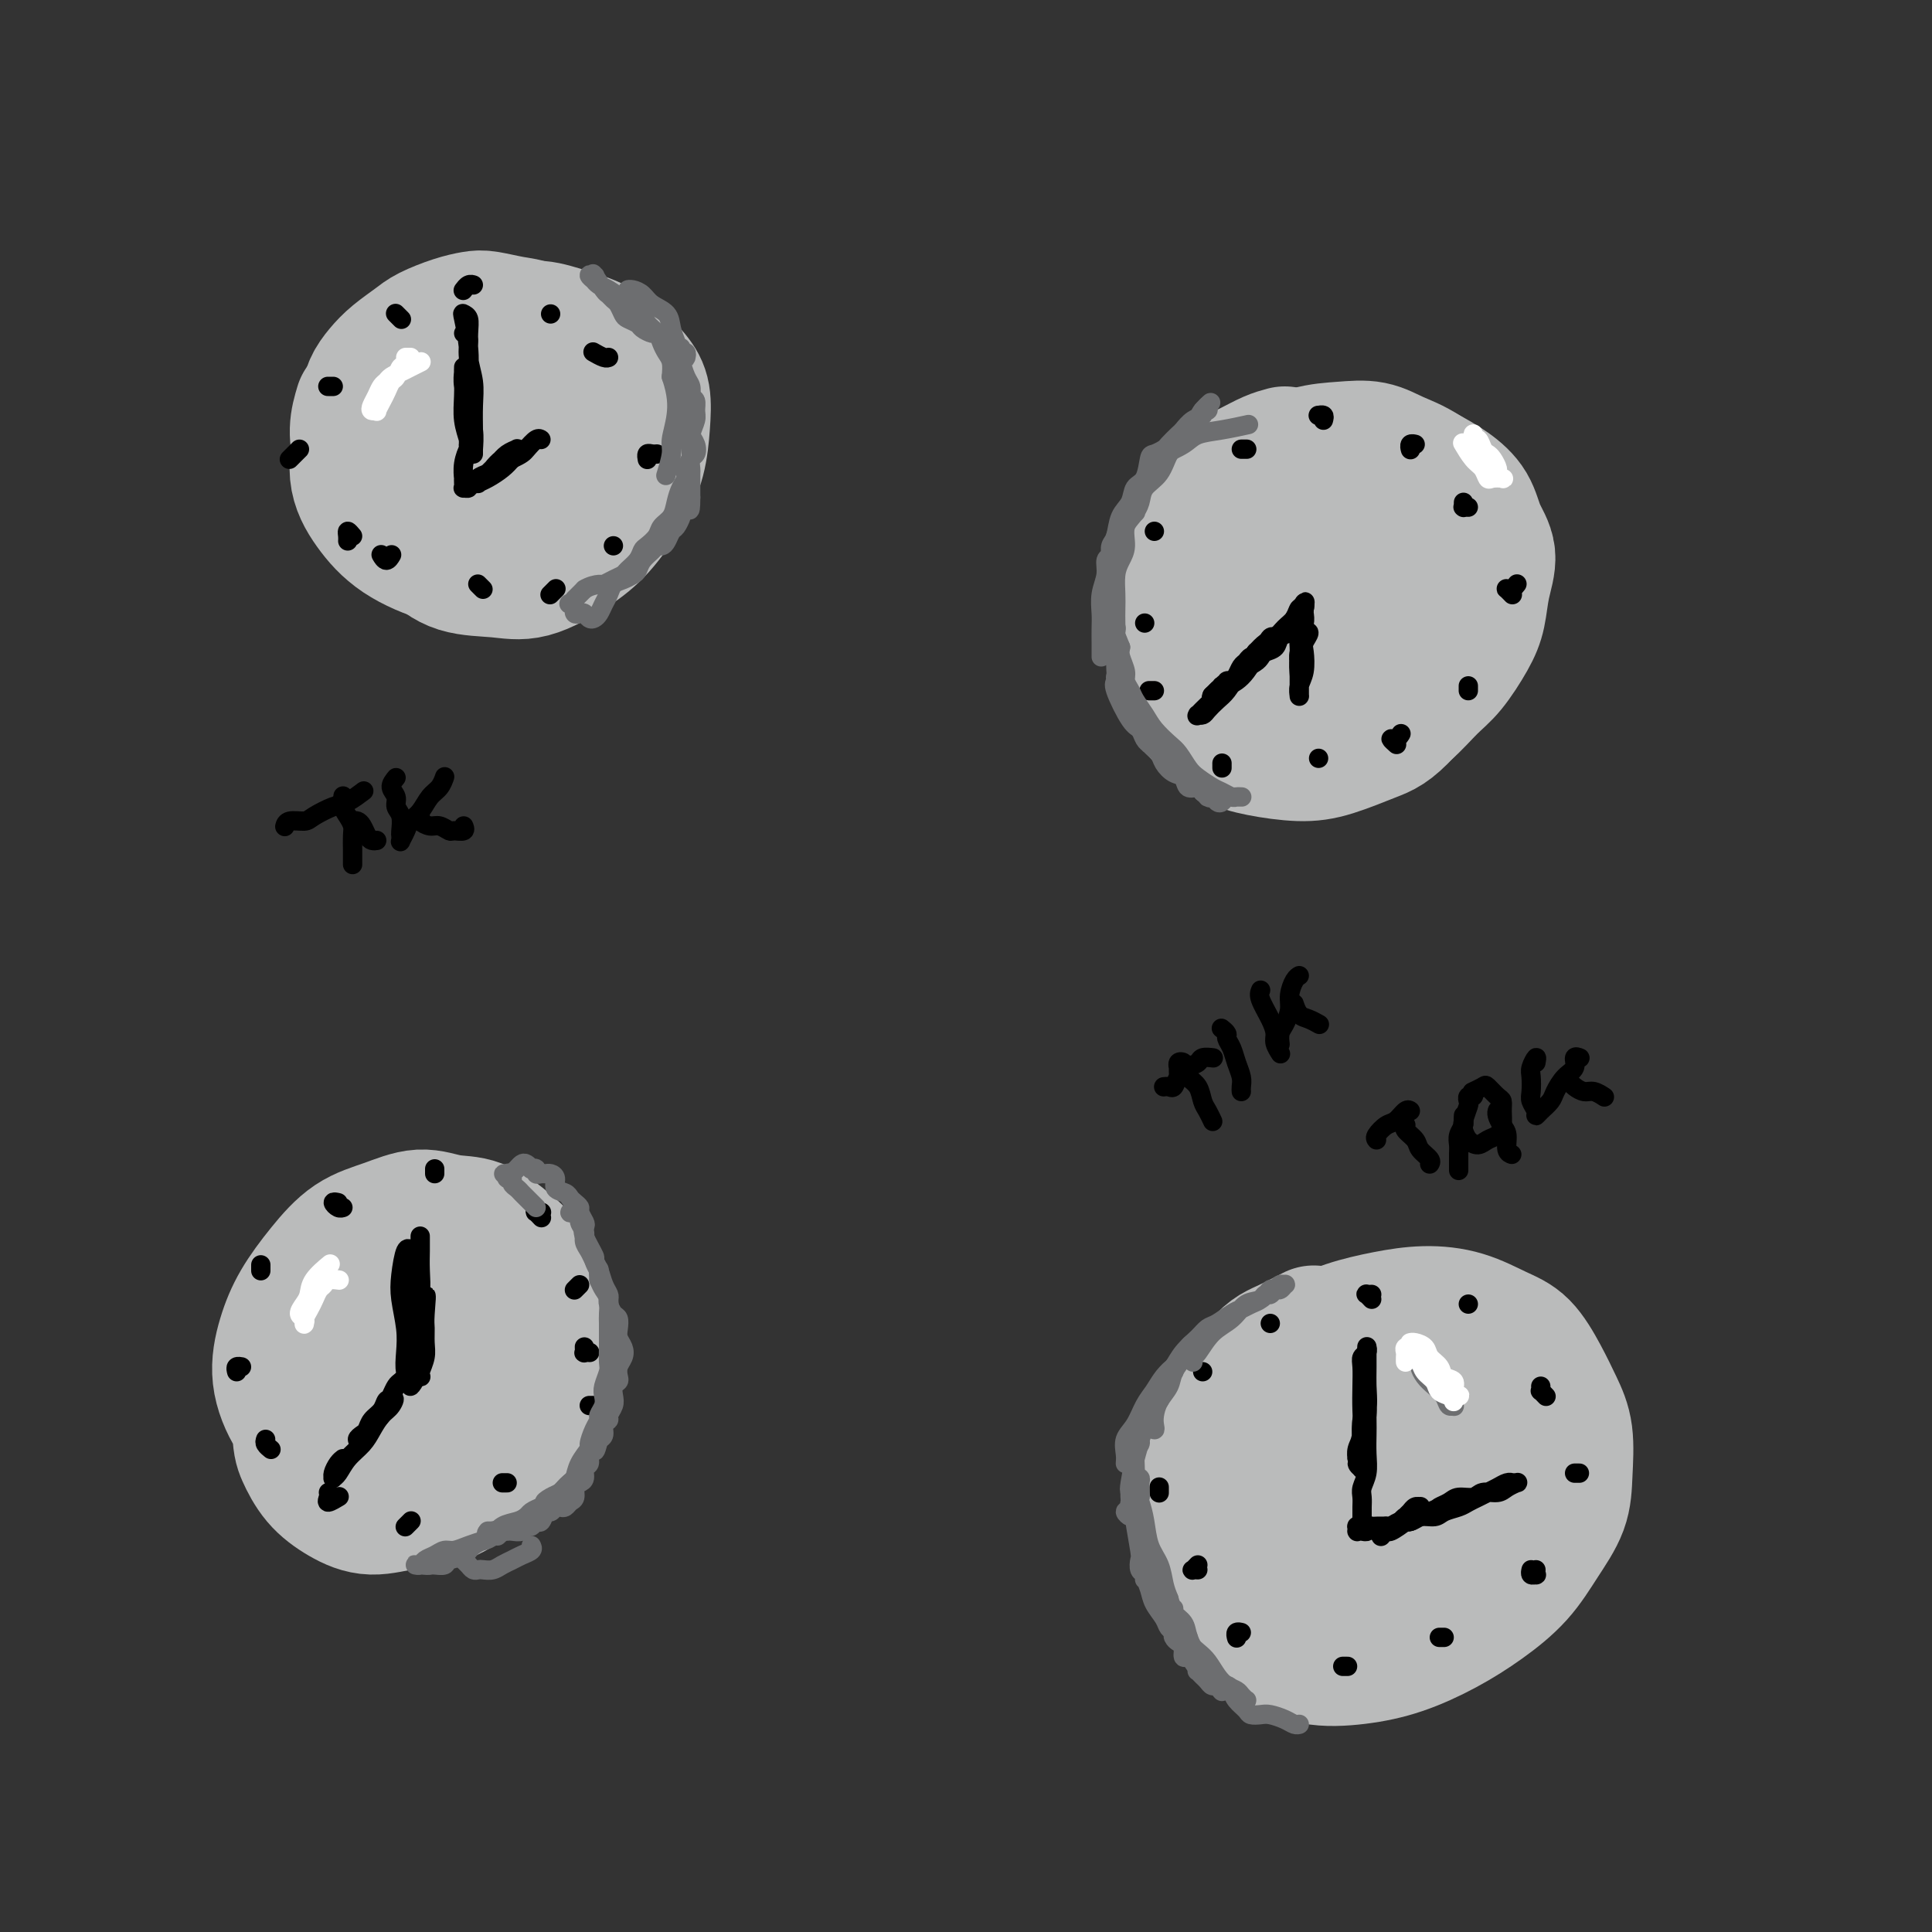 <svg viewBox='0 0 400 400' version='1.1' xmlns='http://www.w3.org/2000/svg' xmlns:xlink='http://www.w3.org/1999/xlink'><rect x="0" y="0" width="400" height="400" fill="#333333" stroke="none"/><g fill='none' stroke='#BABBBB' stroke-width='28' stroke-linecap='round' stroke-linejoin='round'><path d='M266,94c-0.917,0.245 -1.834,0.490 -3,1c-1.166,0.510 -2.582,1.284 -4,2c-1.418,0.716 -2.838,1.375 -4,2c-1.162,0.625 -2.065,1.216 -3,2c-0.935,0.784 -1.901,1.762 -3,3c-1.099,1.238 -2.330,2.738 -3,4c-0.670,1.262 -0.779,2.286 -1,4c-0.221,1.714 -0.555,4.116 -1,6c-0.445,1.884 -0.999,3.248 -1,5c-0.001,1.752 0.553,3.891 1,6c0.447,2.109 0.786,4.189 1,6c0.214,1.811 0.303,3.354 1,5c0.697,1.646 2.001,3.393 3,5c0.999,1.607 1.692,3.072 3,4c1.308,0.928 3.230,1.318 5,2c1.770,0.682 3.389,1.655 5,2c1.611,0.345 3.213,0.061 5,0c1.787,-0.061 3.759,0.101 6,0c2.241,-0.101 4.752,-0.464 7,-1c2.248,-0.536 4.234,-1.245 6,-2c1.766,-0.755 3.314,-1.558 5,-3c1.686,-1.442 3.512,-3.525 5,-5c1.488,-1.475 2.639,-2.344 4,-4c1.361,-1.656 2.933,-4.101 4,-6c1.067,-1.899 1.630,-3.253 2,-5c0.370,-1.747 0.547,-3.889 1,-6c0.453,-2.111 1.182,-4.193 1,-6c-0.182,-1.807 -1.276,-3.340 -2,-5c-0.724,-1.660 -1.080,-3.447 -2,-5c-0.920,-1.553 -2.406,-2.872 -4,-4c-1.594,-1.128 -3.297,-2.064 -5,-3'/><path d='M295,98c-2.522,-1.643 -4.325,-2.249 -6,-3c-1.675,-0.751 -3.220,-1.647 -5,-2c-1.780,-0.353 -3.794,-0.164 -6,0c-2.206,0.164 -4.604,0.304 -7,1c-2.396,0.696 -4.791,1.950 -7,3c-2.209,1.050 -4.231,1.896 -6,3c-1.769,1.104 -3.284,2.467 -5,4c-1.716,1.533 -3.634,3.236 -5,5c-1.366,1.764 -2.179,3.587 -3,6c-0.821,2.413 -1.648,5.414 -2,8c-0.352,2.586 -0.227,4.755 0,7c0.227,2.245 0.556,4.566 1,7c0.444,2.434 1.002,4.982 2,7c0.998,2.018 2.437,3.506 4,5c1.563,1.494 3.250,2.993 5,4c1.750,1.007 3.563,1.522 6,2c2.437,0.478 5.499,0.920 8,1c2.501,0.080 4.441,-0.202 7,-1c2.559,-0.798 5.736,-2.113 8,-3c2.264,-0.887 3.616,-1.346 7,-5c3.384,-3.654 8.802,-10.501 11,-14c2.198,-3.499 1.176,-3.648 1,-5c-0.176,-1.352 0.493,-3.908 -1,-7c-1.493,-3.092 -5.147,-6.722 -8,-9c-2.853,-2.278 -4.905,-3.204 -7,-4c-2.095,-0.796 -4.232,-1.461 -6,-2c-1.768,-0.539 -3.168,-0.953 -5,-1c-1.832,-0.047 -4.095,0.272 -6,1c-1.905,0.728 -3.453,1.864 -5,3'/><path d='M265,109c-3.213,1.369 -3.245,3.292 -4,5c-0.755,1.708 -2.233,3.202 -3,5c-0.767,1.798 -0.823,3.901 -1,6c-0.177,2.099 -0.475,4.196 0,6c0.475,1.804 1.723,3.316 3,5c1.277,1.684 2.581,3.541 4,5c1.419,1.459 2.952,2.521 5,3c2.048,0.479 4.612,0.376 7,0c2.388,-0.376 4.602,-1.023 7,-2c2.398,-0.977 4.980,-2.283 7,-4c2.020,-1.717 3.477,-3.845 5,-6c1.523,-2.155 3.112,-4.338 4,-7c0.888,-2.662 1.076,-5.803 1,-8c-0.076,-2.197 -0.415,-3.451 -1,-5c-0.585,-1.549 -1.415,-3.392 -3,-5c-1.585,-1.608 -3.926,-2.982 -6,-4c-2.074,-1.018 -3.883,-1.679 -6,-2c-2.117,-0.321 -4.544,-0.301 -7,0c-2.456,0.301 -4.940,0.884 -7,2c-2.060,1.116 -3.694,2.764 -5,5c-1.306,2.236 -2.284,5.059 -3,8c-0.716,2.941 -1.170,5.999 -1,9c0.170,3.001 0.964,5.945 2,8c1.036,2.055 2.314,3.220 4,4c1.686,0.780 3.780,1.175 6,1c2.220,-0.175 4.566,-0.920 7,-2c2.434,-1.080 4.956,-2.494 7,-4c2.044,-1.506 3.610,-3.105 5,-5c1.390,-1.895 2.605,-4.087 3,-6c0.395,-1.913 -0.030,-3.547 -1,-5c-0.970,-1.453 -2.485,-2.727 -4,-4'/><path d='M290,112c-1.854,-1.918 -3.989,-2.214 -6,-2c-2.011,0.214 -3.896,0.938 -6,2c-2.104,1.062 -4.426,2.463 -6,4c-1.574,1.537 -2.401,3.211 -3,5c-0.599,1.789 -0.969,3.695 -1,5c-0.031,1.305 0.279,2.010 2,3c1.721,0.990 4.853,2.265 7,2c2.147,-0.265 3.309,-2.071 4,-3c0.691,-0.929 0.912,-0.980 1,-1c0.088,-0.020 0.044,-0.010 0,0'/><path d='M73,265c0.069,-0.215 0.137,-0.430 -1,0c-1.137,0.430 -3.480,1.506 -5,3c-1.520,1.494 -2.218,3.407 -3,5c-0.782,1.593 -1.649,2.867 -2,7c-0.351,4.133 -0.186,11.126 0,15c0.186,3.874 0.393,4.628 1,6c0.607,1.372 1.616,3.362 3,5c1.384,1.638 3.145,2.925 5,4c1.855,1.075 3.804,1.937 6,2c2.196,0.063 4.640,-0.672 7,-1c2.360,-0.328 4.638,-0.249 7,-1c2.362,-0.751 4.808,-2.333 7,-4c2.192,-1.667 4.130,-3.420 6,-5c1.870,-1.580 3.673,-2.988 5,-5c1.327,-2.012 2.179,-4.628 3,-7c0.821,-2.372 1.611,-4.499 2,-7c0.389,-2.501 0.377,-5.374 0,-8c-0.377,-2.626 -1.121,-5.003 -2,-7c-0.879,-1.997 -1.895,-3.612 -3,-5c-1.105,-1.388 -2.299,-2.548 -4,-4c-1.701,-1.452 -3.910,-3.195 -6,-4c-2.090,-0.805 -4.063,-0.672 -6,-1c-1.937,-0.328 -3.838,-1.118 -6,-1c-2.162,0.118 -4.585,1.144 -7,2c-2.415,0.856 -4.821,1.541 -7,3c-2.179,1.459 -4.132,3.691 -6,6c-1.868,2.309 -3.653,4.696 -5,7c-1.347,2.304 -2.258,4.525 -3,7c-0.742,2.475 -1.315,5.205 -1,8c0.315,2.795 1.519,5.656 3,8c1.481,2.344 3.241,4.172 5,6'/><path d='M66,299c2.043,3.209 3.151,4.231 5,5c1.849,0.769 4.438,1.286 6,2c1.562,0.714 2.096,1.625 6,0c3.904,-1.625 11.178,-5.785 15,-9c3.822,-3.215 4.194,-5.486 5,-8c0.806,-2.514 2.048,-5.271 3,-8c0.952,-2.729 1.616,-5.429 2,-8c0.384,-2.571 0.488,-5.012 0,-7c-0.488,-1.988 -1.568,-3.523 -3,-5c-1.432,-1.477 -3.214,-2.897 -5,-4c-1.786,-1.103 -3.575,-1.890 -6,-2c-2.425,-0.110 -5.487,0.456 -8,1c-2.513,0.544 -4.478,1.065 -8,5c-3.522,3.935 -8.601,11.284 -11,16c-2.399,4.716 -2.116,6.800 -2,9c0.116,2.200 0.066,4.515 1,7c0.934,2.485 2.853,5.140 5,7c2.147,1.860 4.524,2.923 7,4c2.476,1.077 5.052,2.166 8,2c2.948,-0.166 6.269,-1.588 9,-3c2.731,-1.412 4.871,-2.813 7,-5c2.129,-2.187 4.249,-5.158 6,-8c1.751,-2.842 3.135,-5.554 4,-8c0.865,-2.446 1.210,-4.625 1,-7c-0.210,-2.375 -0.974,-4.946 -2,-7c-1.026,-2.054 -2.315,-3.591 -4,-5c-1.685,-1.409 -3.767,-2.688 -6,-3c-2.233,-0.312 -4.616,0.344 -7,1'/><path d='M94,261c-2.408,0.559 -4.927,1.458 -7,3c-2.073,1.542 -3.701,3.729 -5,6c-1.299,2.271 -2.269,4.627 -3,7c-0.731,2.373 -1.225,4.764 -1,7c0.225,2.236 1.167,4.317 2,6c0.833,1.683 1.558,2.969 5,4c3.442,1.031 9.601,1.806 13,1c3.399,-0.806 4.038,-3.195 5,-5c0.962,-1.805 2.248,-3.026 3,-5c0.752,-1.974 0.969,-4.700 1,-7c0.031,-2.300 -0.126,-4.175 -1,-6c-0.874,-1.825 -2.467,-3.600 -4,-5c-1.533,-1.400 -3.007,-2.426 -5,-3c-1.993,-0.574 -4.504,-0.696 -7,0c-2.496,0.696 -4.978,2.209 -7,4c-2.022,1.791 -3.585,3.860 -5,6c-1.415,2.140 -2.681,4.352 -3,7c-0.319,2.648 0.309,5.732 1,8c0.691,2.268 1.447,3.718 3,5c1.553,1.282 3.905,2.395 6,3c2.095,0.605 3.934,0.702 6,0c2.066,-0.702 4.359,-2.205 6,-4c1.641,-1.795 2.630,-3.883 3,-6c0.370,-2.117 0.120,-4.262 0,-6c-0.120,-1.738 -0.109,-3.068 -1,-4c-0.891,-0.932 -2.682,-1.466 -5,-2c-2.318,-0.534 -5.163,-1.067 -7,-1c-1.837,0.067 -2.668,0.733 -3,1c-0.332,0.267 -0.166,0.133 0,0'/><path d='M272,276c-2.077,1.075 -4.154,2.151 -6,3c-1.846,0.849 -3.461,1.473 -6,5c-2.539,3.527 -6.003,9.957 -8,14c-1.997,4.043 -2.526,5.698 -3,8c-0.474,2.302 -0.894,5.252 -1,8c-0.106,2.748 0.103,5.293 1,8c0.897,2.707 2.484,5.574 4,8c1.516,2.426 2.961,4.411 5,6c2.039,1.589 4.671,2.782 7,4c2.329,1.218 4.353,2.459 7,3c2.647,0.541 5.915,0.380 9,0c3.085,-0.380 5.987,-0.980 9,-2c3.013,-1.020 6.138,-2.459 9,-4c2.862,-1.541 5.460,-3.185 8,-5c2.540,-1.815 5.022,-3.800 7,-6c1.978,-2.200 3.453,-4.614 5,-7c1.547,-2.386 3.167,-4.744 4,-7c0.833,-2.256 0.881,-4.411 1,-7c0.119,-2.589 0.309,-5.613 0,-8c-0.309,-2.387 -1.118,-4.138 -2,-6c-0.882,-1.862 -1.836,-3.834 -3,-6c-1.164,-2.166 -2.538,-4.525 -4,-6c-1.462,-1.475 -3.011,-2.064 -5,-3c-1.989,-0.936 -4.416,-2.218 -7,-3c-2.584,-0.782 -5.324,-1.064 -8,-1c-2.676,0.064 -5.289,0.473 -8,1c-2.711,0.527 -5.520,1.172 -8,2c-2.480,0.828 -4.629,1.838 -7,3c-2.371,1.162 -4.963,2.475 -7,4c-2.037,1.525 -3.518,3.263 -5,5'/><path d='M260,287c-5.207,3.373 -4.724,4.805 -5,7c-0.276,2.195 -1.311,5.152 -2,8c-0.689,2.848 -1.034,5.588 -1,8c0.034,2.412 0.445,4.498 1,7c0.555,2.502 1.253,5.422 2,8c0.747,2.578 1.543,4.813 3,7c1.457,2.187 3.574,4.324 5,6c1.426,1.676 2.159,2.891 6,3c3.841,0.109 10.790,-0.888 15,-2c4.210,-1.112 5.682,-2.339 8,-4c2.318,-1.661 5.484,-3.754 8,-6c2.516,-2.246 4.383,-4.644 6,-7c1.617,-2.356 2.986,-4.671 4,-7c1.014,-2.329 1.674,-4.671 2,-7c0.326,-2.329 0.318,-4.645 0,-7c-0.318,-2.355 -0.947,-4.747 -2,-7c-1.053,-2.253 -2.530,-4.365 -4,-6c-1.470,-1.635 -2.933,-2.792 -5,-4c-2.067,-1.208 -4.737,-2.467 -7,-3c-2.263,-0.533 -4.117,-0.340 -6,0c-1.883,0.340 -3.795,0.826 -6,2c-2.205,1.174 -4.704,3.036 -7,5c-2.296,1.964 -4.390,4.030 -6,6c-1.610,1.970 -2.735,3.844 -4,6c-1.265,2.156 -2.669,4.595 -3,7c-0.331,2.405 0.411,4.777 1,7c0.589,2.223 1.024,4.297 2,6c0.976,1.703 2.494,3.035 4,4c1.506,0.965 3.002,1.561 5,2c1.998,0.439 4.499,0.719 7,1'/><path d='M281,327c3.780,1.045 5.230,0.158 7,-1c1.770,-1.158 3.861,-2.587 6,-4c2.139,-1.413 4.325,-2.809 6,-5c1.675,-2.191 2.838,-5.175 4,-8c1.162,-2.825 2.321,-5.489 3,-8c0.679,-2.511 0.877,-4.868 1,-7c0.123,-2.132 0.170,-4.039 -1,-6c-1.170,-1.961 -3.556,-3.975 -5,-5c-1.444,-1.025 -1.945,-1.061 -4,-1c-2.055,0.061 -5.662,0.217 -8,1c-2.338,0.783 -3.407,2.191 -5,4c-1.593,1.809 -3.712,4.020 -5,6c-1.288,1.980 -1.746,3.730 -2,6c-0.254,2.270 -0.304,5.059 0,7c0.304,1.941 0.963,3.035 2,4c1.037,0.965 2.453,1.802 4,2c1.547,0.198 3.226,-0.243 5,-1c1.774,-0.757 3.643,-1.831 5,-3c1.357,-1.169 2.203,-2.434 3,-4c0.797,-1.566 1.547,-3.434 2,-5c0.453,-1.566 0.610,-2.831 0,-4c-0.610,-1.169 -1.985,-2.242 -3,-3c-1.015,-0.758 -1.669,-1.201 -3,-1c-1.331,0.201 -3.337,1.045 -5,2c-1.663,0.955 -2.981,2.021 -4,3c-1.019,0.979 -1.737,1.870 -2,3c-0.263,1.130 -0.070,2.499 0,3c0.070,0.501 0.019,0.135 0,0c-0.019,-0.135 -0.005,-0.039 0,0c0.005,0.039 0.003,0.019 0,0'/><path d='M75,84c-0.475,1.578 -0.950,3.156 -1,5c-0.050,1.844 0.324,3.955 1,6c0.676,2.045 1.652,4.025 3,6c1.348,1.975 3.067,3.944 5,6c1.933,2.056 4.081,4.200 6,6c1.919,1.800 3.611,3.257 6,4c2.389,0.743 5.476,0.770 8,1c2.524,0.230 4.487,0.661 7,0c2.513,-0.661 5.577,-2.415 8,-4c2.423,-1.585 4.206,-3.001 6,-5c1.794,-1.999 3.601,-4.582 5,-7c1.399,-2.418 2.392,-4.671 3,-7c0.608,-2.329 0.832,-4.735 1,-7c0.168,-2.265 0.280,-4.389 0,-6c-0.280,-1.611 -0.951,-2.710 -2,-4c-1.049,-1.290 -2.476,-2.770 -4,-4c-1.524,-1.230 -3.144,-2.209 -5,-3c-1.856,-0.791 -3.947,-1.394 -6,-2c-2.053,-0.606 -4.068,-1.214 -6,-1c-1.932,0.214 -3.781,1.248 -6,2c-2.219,0.752 -4.809,1.220 -7,2c-2.191,0.780 -3.985,1.873 -6,3c-2.015,1.127 -4.252,2.288 -6,4c-1.748,1.712 -3.007,3.974 -4,6c-0.993,2.026 -1.719,3.817 -2,6c-0.281,2.183 -0.118,4.757 0,7c0.118,2.243 0.189,4.156 1,6c0.811,1.844 2.362,3.618 4,5c1.638,1.382 3.364,2.372 5,3c1.636,0.628 3.182,0.894 5,1c1.818,0.106 3.909,0.053 6,0'/><path d='M100,113c2.760,-0.312 4.160,-1.594 6,-3c1.840,-1.406 4.122,-2.938 6,-4c1.878,-1.062 3.354,-1.654 5,-5c1.646,-3.346 3.461,-9.445 4,-13c0.539,-3.555 -0.199,-4.566 -1,-6c-0.801,-1.434 -1.664,-3.290 -3,-5c-1.336,-1.710 -3.144,-3.274 -5,-4c-1.856,-0.726 -3.761,-0.615 -6,-1c-2.239,-0.385 -4.813,-1.266 -7,-1c-2.187,0.266 -3.986,1.678 -6,3c-2.014,1.322 -4.242,2.552 -6,4c-1.758,1.448 -3.047,3.112 -4,5c-0.953,1.888 -1.569,4.000 -2,6c-0.431,2.000 -0.677,3.889 0,6c0.677,2.111 2.276,4.446 4,7c1.724,2.554 3.572,5.328 6,7c2.428,1.672 5.434,2.242 8,3c2.566,0.758 4.690,1.704 7,2c2.310,0.296 4.806,-0.058 7,-1c2.194,-0.942 4.086,-2.473 6,-4c1.914,-1.527 3.850,-3.052 5,-5c1.150,-1.948 1.514,-4.320 2,-7c0.486,-2.680 1.096,-5.666 1,-8c-0.096,-2.334 -0.897,-4.014 -2,-6c-1.103,-1.986 -2.508,-4.278 -4,-6c-1.492,-1.722 -3.070,-2.874 -5,-4c-1.930,-1.126 -4.212,-2.226 -7,-3c-2.788,-0.774 -6.082,-1.221 -9,-1c-2.918,0.221 -5.459,1.111 -8,2'/><path d='M92,71c-3.964,2.708 -9.874,8.478 -13,12c-3.126,3.522 -3.469,4.796 -4,7c-0.531,2.204 -1.251,5.337 -1,8c0.251,2.663 1.472,4.856 3,7c1.528,2.144 3.362,4.238 6,6c2.638,1.762 6.078,3.191 9,4c2.922,0.809 5.325,0.998 8,1c2.675,0.002 5.622,-0.181 8,-1c2.378,-0.819 4.189,-2.273 6,-4c1.811,-1.727 3.623,-3.728 5,-6c1.377,-2.272 2.317,-4.815 3,-7c0.683,-2.185 1.107,-4.010 1,-6c-0.107,-1.990 -0.746,-4.143 -2,-6c-1.254,-1.857 -3.123,-3.417 -5,-5c-1.877,-1.583 -3.762,-3.188 -6,-4c-2.238,-0.812 -4.829,-0.832 -7,-1c-2.171,-0.168 -3.922,-0.486 -6,0c-2.078,0.486 -4.483,1.775 -6,3c-1.517,1.225 -2.148,2.387 -3,4c-0.852,1.613 -1.926,3.676 -2,6c-0.074,2.324 0.853,4.909 2,7c1.147,2.091 2.516,3.688 4,5c1.484,1.312 3.084,2.337 5,3c1.916,0.663 4.150,0.963 6,1c1.850,0.037 3.318,-0.188 5,-1c1.682,-0.812 3.578,-2.212 5,-4c1.422,-1.788 2.371,-3.964 3,-6c0.629,-2.036 0.939,-3.933 1,-6c0.061,-2.067 -0.125,-4.305 -1,-6c-0.875,-1.695 -2.437,-2.848 -4,-4'/><path d='M112,78c-1.775,-2.240 -3.712,-2.842 -6,-3c-2.288,-0.158 -4.928,0.126 -7,1c-2.072,0.874 -3.577,2.337 -5,4c-1.423,1.663 -2.763,3.526 -4,5c-1.237,1.474 -2.372,2.557 -1,5c1.372,2.443 5.250,6.245 8,8c2.750,1.755 4.373,1.465 6,1c1.627,-0.465 3.258,-1.103 5,-2c1.742,-0.897 3.596,-2.053 5,-4c1.404,-1.947 2.357,-4.686 3,-7c0.643,-2.314 0.974,-4.202 1,-6c0.026,-1.798 -0.255,-3.505 -1,-5c-0.745,-1.495 -1.956,-2.779 -3,-4c-1.044,-1.221 -1.923,-2.377 -3,-3c-1.077,-0.623 -2.354,-0.711 -4,-1c-1.646,-0.289 -3.661,-0.780 -5,-1c-1.339,-0.220 -2.004,-0.169 -3,0c-0.996,0.169 -2.325,0.457 -4,1c-1.675,0.543 -3.695,1.342 -5,2c-1.305,0.658 -1.893,1.177 -3,2c-1.107,0.823 -2.732,1.952 -4,3c-1.268,1.048 -2.179,2.017 -3,3c-0.821,0.983 -1.553,1.980 -2,3c-0.447,1.020 -0.608,2.061 -1,3c-0.392,0.939 -1.014,1.774 -1,3c0.014,1.226 0.664,2.842 1,4c0.336,1.158 0.358,1.857 1,3c0.642,1.143 1.904,2.731 3,4c1.096,1.269 2.028,2.220 3,3c0.972,0.780 1.986,1.390 3,2'/><path d='M86,102c2.437,2.691 3.031,1.420 4,1c0.969,-0.420 2.314,0.013 4,0c1.686,-0.013 3.712,-0.471 5,-1c1.288,-0.529 1.837,-1.127 3,-2c1.163,-0.873 2.940,-2.019 4,-3c1.060,-0.981 1.403,-1.798 2,-3c0.597,-1.202 1.448,-2.790 2,-4c0.552,-1.210 0.804,-2.041 1,-3c0.196,-0.959 0.335,-2.047 0,-3c-0.335,-0.953 -1.142,-1.771 -2,-3c-0.858,-1.229 -1.765,-2.867 -3,-4c-1.235,-1.133 -2.797,-1.759 -4,-2c-1.203,-0.241 -2.045,-0.096 -3,0c-0.955,0.096 -2.021,0.142 -3,1c-0.979,0.858 -1.871,2.529 -3,4c-1.129,1.471 -2.496,2.742 -3,4c-0.504,1.258 -0.144,2.502 0,3c0.144,0.498 0.072,0.249 0,0'/></g>
<g fill='none' stroke='#000000' stroke-width='4' stroke-linecap='round' stroke-linejoin='round'><path d='M283,279c-0.000,0.004 -0.000,0.008 0,0c0.000,-0.008 0.000,-0.027 0,0c-0.000,0.027 -0.000,0.099 0,0c0.000,-0.099 0.001,-0.368 0,0c-0.001,0.368 -0.003,1.374 0,2c0.003,0.626 0.011,0.872 0,2c-0.011,1.128 -0.042,3.139 0,5c0.042,1.861 0.155,3.572 0,5c-0.155,1.428 -0.578,2.573 -1,4c-0.422,1.427 -0.841,3.135 -1,4c-0.159,0.865 -0.057,0.886 0,1c0.057,0.114 0.068,0.320 0,0c-0.068,-0.320 -0.214,-1.167 0,-2c0.214,-0.833 0.788,-1.652 1,-3c0.212,-1.348 0.060,-3.225 0,-5c-0.060,-1.775 -0.030,-3.447 0,-5c0.030,-1.553 0.061,-2.987 0,-4c-0.061,-1.013 -0.212,-1.603 0,-2c0.212,-0.397 0.789,-0.599 1,-1c0.211,-0.401 0.056,-0.999 0,-1c-0.056,-0.001 -0.014,0.596 0,1c0.014,0.404 0.000,0.614 0,1c-0.000,0.386 0.014,0.949 0,2c-0.014,1.051 -0.055,2.590 0,4c0.055,1.410 0.206,2.692 0,4c-0.206,1.308 -0.770,2.642 -1,4c-0.230,1.358 -0.128,2.740 0,4c0.128,1.260 0.282,2.400 0,3c-0.282,0.600 -0.999,0.662 -1,1c-0.001,0.338 0.714,0.954 1,1c0.286,0.046 0.143,-0.477 0,-1'/><path d='M282,303c-0.159,3.177 -0.057,-0.879 0,-3c0.057,-2.121 0.068,-2.307 0,-3c-0.068,-0.693 -0.214,-1.894 0,-3c0.214,-1.106 0.789,-2.117 1,-3c0.211,-0.883 0.057,-1.640 0,-1c-0.057,0.640 -0.019,2.675 0,4c0.019,1.325 0.019,1.940 0,3c-0.019,1.060 -0.058,2.563 0,4c0.058,1.437 0.212,2.806 0,4c-0.212,1.194 -0.789,2.214 -1,3c-0.211,0.786 -0.057,1.338 0,2c0.057,0.662 0.015,1.435 0,2c-0.015,0.565 -0.003,0.921 0,1c0.003,0.079 -0.003,-0.118 0,0c0.003,0.118 0.015,0.553 0,1c-0.015,0.447 -0.057,0.908 0,1c0.057,0.092 0.211,-0.186 0,0c-0.211,0.186 -0.789,0.834 -1,1c-0.211,0.166 -0.056,-0.152 0,0c0.056,0.152 0.014,0.773 0,1c-0.014,0.227 -0.001,0.061 0,0c0.001,-0.061 -0.010,-0.015 0,0c0.010,0.015 0.040,0.000 0,0c-0.040,-0.000 -0.151,0.014 0,0c0.151,-0.014 0.565,-0.056 1,0c0.435,0.056 0.893,0.211 1,0c0.107,-0.211 -0.136,-0.789 0,-1c0.136,-0.211 0.652,-0.057 1,0c0.348,0.057 0.528,0.016 1,0c0.472,-0.016 1.236,-0.008 2,0'/><path d='M287,316c0.952,0.143 0.833,-0.000 1,0c0.167,0.000 0.619,0.144 1,0c0.381,-0.144 0.691,-0.575 1,-1c0.309,-0.425 0.618,-0.844 1,-1c0.382,-0.156 0.838,-0.048 1,0c0.162,0.048 0.030,0.036 0,0c-0.030,-0.036 0.041,-0.097 0,0c-0.041,0.097 -0.193,0.351 -1,1c-0.807,0.649 -2.269,1.691 -3,2c-0.731,0.309 -0.729,-0.117 -1,0c-0.271,0.117 -0.813,0.775 -1,1c-0.187,0.225 -0.019,0.015 0,0c0.019,-0.015 -0.111,0.165 0,0c0.111,-0.165 0.463,-0.675 1,-1c0.537,-0.325 1.258,-0.465 2,-1c0.742,-0.535 1.505,-1.464 2,-2c0.495,-0.536 0.721,-0.679 1,-1c0.279,-0.321 0.612,-0.819 1,-1c0.388,-0.181 0.833,-0.046 1,0c0.167,0.046 0.056,0.001 0,0c-0.056,-0.001 -0.057,0.042 0,0c0.057,-0.042 0.173,-0.169 0,0c-0.173,0.169 -0.635,0.633 -1,1c-0.365,0.367 -0.631,0.635 -1,1c-0.369,0.365 -0.839,0.827 -1,1c-0.161,0.173 -0.013,0.057 0,0c0.013,-0.057 -0.110,-0.057 0,0c0.110,0.057 0.453,0.169 1,0c0.547,-0.169 1.299,-0.620 2,-1c0.701,-0.380 1.350,-0.690 2,-1'/><path d='M296,313c1.745,-0.647 1.607,-0.766 2,-1c0.393,-0.234 1.316,-0.584 2,-1c0.684,-0.416 1.127,-0.899 2,-1c0.873,-0.101 2.174,0.179 3,0c0.826,-0.179 1.175,-0.819 2,-1c0.825,-0.181 2.126,0.095 3,0c0.874,-0.095 1.321,-0.561 2,-1c0.679,-0.439 1.591,-0.850 2,-1c0.409,-0.150 0.314,-0.037 0,0c-0.314,0.037 -0.846,-0.001 -1,0c-0.154,0.001 0.072,0.042 0,0c-0.072,-0.042 -0.442,-0.166 -1,0c-0.558,0.166 -1.303,0.622 -2,1c-0.697,0.378 -1.345,0.678 -2,1c-0.655,0.322 -1.315,0.665 -2,1c-0.685,0.335 -1.395,0.663 -2,1c-0.605,0.337 -1.107,0.683 -2,1c-0.893,0.317 -2.179,0.606 -3,1c-0.821,0.394 -1.178,0.893 -2,1c-0.822,0.107 -2.109,-0.178 -3,0c-0.891,0.178 -1.387,0.818 -2,1c-0.613,0.182 -1.345,-0.095 -2,0c-0.655,0.095 -1.233,0.561 -2,1c-0.767,0.439 -1.722,0.850 -2,1c-0.278,0.150 0.121,0.040 0,0c-0.121,-0.040 -0.763,-0.011 -1,0c-0.237,0.011 -0.068,0.003 0,0c0.068,-0.003 0.034,-0.002 0,0'/><path d='M270,127c0.008,0.271 0.016,0.541 0,1c-0.016,0.459 -0.057,1.105 0,2c0.057,0.895 0.211,2.037 0,3c-0.211,0.963 -0.789,1.746 -1,3c-0.211,1.254 -0.057,2.978 0,4c0.057,1.022 0.015,1.342 0,2c-0.015,0.658 -0.004,1.656 0,2c0.004,0.344 -0.000,0.035 0,0c0.000,-0.035 0.004,0.205 0,0c-0.004,-0.205 -0.016,-0.853 0,-2c0.016,-1.147 0.062,-2.792 0,-4c-0.062,-1.208 -0.230,-1.977 0,-3c0.230,-1.023 0.860,-2.298 1,-3c0.140,-0.702 -0.210,-0.831 0,-1c0.210,-0.169 0.981,-0.380 1,0c0.019,0.380 -0.713,1.349 -1,2c-0.287,0.651 -0.130,0.983 0,2c0.130,1.017 0.231,2.719 0,4c-0.231,1.281 -0.794,2.141 -1,3c-0.206,0.859 -0.055,1.715 0,2c0.055,0.285 0.015,-0.003 0,0c-0.015,0.003 -0.005,0.296 0,0c0.005,-0.296 0.005,-1.181 0,-2c-0.005,-0.819 -0.015,-1.571 0,-3c0.015,-1.429 0.057,-3.535 0,-5c-0.057,-1.465 -0.211,-2.287 0,-3c0.211,-0.713 0.789,-1.315 1,-2c0.211,-0.685 0.057,-1.451 0,-2c-0.057,-0.549 -0.015,-0.879 0,-1c0.015,-0.121 0.004,-0.033 0,0c-0.004,0.033 -0.001,0.009 0,0c0.001,-0.009 0.001,-0.005 0,0'/><path d='M270,126c0.220,-2.771 0.270,-0.697 0,0c-0.270,0.697 -0.859,0.018 -1,0c-0.141,-0.018 0.165,0.624 0,1c-0.165,0.376 -0.803,0.486 -1,1c-0.197,0.514 0.046,1.433 0,2c-0.046,0.567 -0.379,0.782 -1,1c-0.621,0.218 -1.528,0.441 -2,1c-0.472,0.559 -0.508,1.456 -1,2c-0.492,0.544 -1.439,0.735 -2,1c-0.561,0.265 -0.736,0.604 -1,1c-0.264,0.396 -0.618,0.849 -1,1c-0.382,0.151 -0.793,0.000 -1,0c-0.207,-0.000 -0.210,0.150 0,0c0.210,-0.150 0.635,-0.600 1,-1c0.365,-0.400 0.672,-0.749 1,-1c0.328,-0.251 0.678,-0.404 1,-1c0.322,-0.596 0.616,-1.635 1,-2c0.384,-0.365 0.857,-0.054 1,0c0.143,0.054 -0.045,-0.148 0,0c0.045,0.148 0.321,0.645 0,1c-0.321,0.355 -1.240,0.567 -2,1c-0.760,0.433 -1.360,1.085 -2,2c-0.640,0.915 -1.319,2.092 -2,3c-0.681,0.908 -1.363,1.549 -2,2c-0.637,0.451 -1.229,0.714 -2,1c-0.771,0.286 -1.719,0.596 -2,1c-0.281,0.404 0.107,0.904 0,1c-0.107,0.096 -0.709,-0.211 -1,0c-0.291,0.211 -0.271,0.942 0,1c0.271,0.058 0.792,-0.555 1,-1c0.208,-0.445 0.104,-0.723 0,-1'/><path d='M252,143c-2.558,2.403 0.046,-0.088 1,-1c0.954,-0.912 0.259,-0.245 0,0c-0.259,0.245 -0.083,0.067 0,0c0.083,-0.067 0.074,-0.022 0,0c-0.074,0.022 -0.213,0.020 0,0c0.213,-0.020 0.778,-0.060 1,0c0.222,0.060 0.101,0.219 0,0c-0.101,-0.219 -0.182,-0.818 0,-1c0.182,-0.182 0.626,0.052 1,0c0.374,-0.052 0.679,-0.391 1,-1c0.321,-0.609 0.659,-1.488 1,-2c0.341,-0.512 0.683,-0.659 1,-1c0.317,-0.341 0.607,-0.878 1,-1c0.393,-0.122 0.888,0.170 1,0c0.112,-0.170 -0.158,-0.803 0,-1c0.158,-0.197 0.744,0.043 1,0c0.256,-0.043 0.182,-0.370 0,0c-0.182,0.370 -0.471,1.436 -1,2c-0.529,0.564 -1.297,0.627 -2,1c-0.703,0.373 -1.340,1.056 -2,2c-0.660,0.944 -1.344,2.148 -2,3c-0.656,0.852 -1.286,1.352 -2,2c-0.714,0.648 -1.514,1.443 -2,2c-0.486,0.557 -0.660,0.874 -1,1c-0.340,0.126 -0.848,0.059 -1,0c-0.152,-0.059 0.050,-0.110 0,0c-0.050,0.110 -0.354,0.380 0,0c0.354,-0.380 1.364,-1.410 2,-2c0.636,-0.590 0.896,-0.740 1,-1c0.104,-0.260 0.052,-0.630 0,-1'/><path d='M251,144c0.274,-0.351 0.458,0.272 1,0c0.542,-0.272 1.443,-1.438 2,-2c0.557,-0.562 0.769,-0.520 2,-2c1.231,-1.480 3.481,-4.481 5,-6c1.519,-1.519 2.306,-1.555 3,-2c0.694,-0.445 1.296,-1.300 2,-2c0.704,-0.700 1.509,-1.245 2,-2c0.491,-0.755 0.669,-1.720 1,-2c0.331,-0.280 0.817,0.125 1,0c0.183,-0.125 0.063,-0.779 0,-1c-0.063,-0.221 -0.068,-0.008 0,0c0.068,0.008 0.211,-0.190 0,0c-0.211,0.190 -0.774,0.769 -1,1c-0.226,0.231 -0.113,0.116 0,0'/><path d='M96,69c0.453,0.090 0.906,0.180 1,1c0.094,0.820 -0.171,2.369 0,4c0.171,1.631 0.778,3.345 1,5c0.222,1.655 0.059,3.252 0,5c-0.059,1.748 -0.015,3.648 0,5c0.015,1.352 0.000,2.156 0,3c-0.000,0.844 0.014,1.729 0,2c-0.014,0.271 -0.055,-0.070 0,-1c0.055,-0.930 0.207,-2.449 0,-4c-0.207,-1.551 -0.775,-3.134 -1,-5c-0.225,-1.866 -0.109,-4.015 0,-6c0.109,-1.985 0.211,-3.806 0,-6c-0.211,-2.194 -0.736,-4.761 -1,-6c-0.264,-1.239 -0.267,-1.151 0,-1c0.267,0.151 0.804,0.364 1,1c0.196,0.636 0.053,1.697 0,3c-0.053,1.303 -0.014,2.850 0,5c0.014,2.150 0.003,4.902 0,7c-0.003,2.098 0.000,3.542 0,5c-0.000,1.458 -0.004,2.930 0,4c0.004,1.070 0.015,1.739 0,2c-0.015,0.261 -0.057,0.113 0,0c0.057,-0.113 0.211,-0.192 0,-1c-0.211,-0.808 -0.788,-2.344 -1,-4c-0.212,-1.656 -0.058,-3.431 0,-5c0.058,-1.569 0.019,-2.930 0,-4c-0.019,-1.070 -0.019,-1.847 0,-2c0.019,-0.153 0.057,0.320 0,1c-0.057,0.680 -0.208,1.568 0,3c0.208,1.432 0.774,3.409 1,5c0.226,1.591 0.113,2.795 0,4'/><path d='M97,89c0.215,4.332 0.254,3.661 0,4c-0.254,0.339 -0.800,1.688 -1,3c-0.200,1.312 -0.055,2.586 0,3c0.055,0.414 0.019,-0.032 0,0c-0.019,0.032 -0.020,0.541 0,1c0.020,0.459 0.062,0.869 0,1c-0.062,0.131 -0.229,-0.017 0,0c0.229,0.017 0.853,0.197 1,0c0.147,-0.197 -0.183,-0.773 0,-1c0.183,-0.227 0.878,-0.105 1,0c0.122,0.105 -0.330,0.193 0,0c0.330,-0.193 1.441,-0.668 2,-1c0.559,-0.332 0.567,-0.520 1,-1c0.433,-0.480 1.293,-1.253 2,-2c0.707,-0.747 1.262,-1.469 2,-2c0.738,-0.531 1.660,-0.871 2,-1c0.340,-0.129 0.100,-0.047 0,0c-0.100,0.047 -0.058,0.058 0,0c0.058,-0.058 0.133,-0.184 0,0c-0.133,0.184 -0.474,0.679 -1,1c-0.526,0.321 -1.237,0.468 -2,1c-0.763,0.532 -1.579,1.450 -2,2c-0.421,0.550 -0.448,0.734 -1,1c-0.552,0.266 -1.631,0.615 -2,1c-0.369,0.385 -0.030,0.805 0,1c0.030,0.195 -0.250,0.166 0,0c0.250,-0.166 1.029,-0.468 2,-1c0.971,-0.532 2.135,-1.295 3,-2c0.865,-0.705 1.433,-1.353 2,-2'/><path d='M106,95c2.121,-0.951 2.424,-1.327 3,-2c0.576,-0.673 1.424,-1.643 2,-2c0.576,-0.357 0.879,-0.102 1,0c0.121,0.102 0.061,0.051 0,0'/><path d='M87,256c-0.000,0.020 -0.000,0.041 0,0c0.000,-0.041 0.001,-0.143 0,0c-0.001,0.143 -0.004,0.533 0,1c0.004,0.467 0.015,1.012 0,2c-0.015,0.988 -0.057,2.421 0,4c0.057,1.579 0.212,3.305 0,5c-0.212,1.695 -0.793,3.359 -1,5c-0.207,1.641 -0.041,3.259 0,4c0.041,0.741 -0.041,0.604 0,1c0.041,0.396 0.207,1.323 0,1c-0.207,-0.323 -0.788,-1.897 -1,-3c-0.212,-1.103 -0.056,-1.734 0,-3c0.056,-1.266 0.012,-3.166 0,-5c-0.012,-1.834 0.007,-3.601 0,-5c-0.007,-1.399 -0.041,-2.432 0,-3c0.041,-0.568 0.158,-0.673 0,-1c-0.158,-0.327 -0.592,-0.875 -1,0c-0.408,0.875 -0.790,3.172 -1,5c-0.210,1.828 -0.248,3.186 0,5c0.248,1.814 0.783,4.085 1,6c0.217,1.915 0.115,3.475 0,5c-0.115,1.525 -0.242,3.014 0,4c0.242,0.986 0.854,1.469 1,2c0.146,0.531 -0.172,1.110 0,1c0.172,-0.110 0.834,-0.909 1,-2c0.166,-1.091 -0.166,-2.475 0,-4c0.166,-1.525 0.828,-3.192 1,-5c0.172,-1.808 -0.146,-3.756 0,-5c0.146,-1.244 0.756,-1.784 1,-2c0.244,-0.216 0.122,-0.108 0,0'/><path d='M88,269c0.463,-2.248 0.120,1.131 0,3c-0.120,1.869 -0.018,2.228 0,3c0.018,0.772 -0.047,1.958 0,3c0.047,1.042 0.205,1.939 0,3c-0.205,1.061 -0.772,2.284 -1,3c-0.228,0.716 -0.115,0.925 0,1c0.115,0.075 0.232,0.016 0,0c-0.232,-0.016 -0.812,0.010 -1,0c-0.188,-0.010 0.017,-0.055 0,0c-0.017,0.055 -0.256,0.210 0,0c0.256,-0.210 1.008,-0.785 1,-1c-0.008,-0.215 -0.776,-0.068 -1,0c-0.224,0.068 0.095,0.059 0,0c-0.095,-0.059 -0.603,-0.168 -1,0c-0.397,0.168 -0.684,0.611 -1,1c-0.316,0.389 -0.661,0.723 -1,1c-0.339,0.277 -0.672,0.498 -1,1c-0.328,0.502 -0.651,1.285 -1,2c-0.349,0.715 -0.723,1.362 -1,2c-0.277,0.638 -0.457,1.268 -1,2c-0.543,0.732 -1.449,1.566 -2,2c-0.551,0.434 -0.747,0.468 -1,1c-0.253,0.532 -0.563,1.562 -1,2c-0.437,0.438 -1.000,0.284 -1,0c0.000,-0.284 0.563,-0.696 1,-1c0.437,-0.304 0.747,-0.499 1,-1c0.253,-0.501 0.449,-1.310 1,-2c0.551,-0.690 1.456,-1.263 2,-2c0.544,-0.737 0.727,-1.639 1,-2c0.273,-0.361 0.637,-0.180 1,0'/><path d='M81,290c1.023,-1.094 0.580,0.171 0,1c-0.580,0.829 -1.297,1.224 -2,2c-0.703,0.776 -1.394,1.935 -2,3c-0.606,1.065 -1.129,2.037 -2,3c-0.871,0.963 -2.091,1.916 -3,3c-0.909,1.084 -1.509,2.298 -2,3c-0.491,0.702 -0.874,0.892 -1,1c-0.126,0.108 0.005,0.134 0,0c-0.005,-0.134 -0.146,-0.428 0,-1c0.146,-0.572 0.578,-1.423 1,-2c0.422,-0.577 0.835,-0.879 1,-1c0.165,-0.121 0.083,-0.060 0,0'/><path d='M274,87c0.115,-0.423 0.231,-0.845 0,-1c-0.231,-0.155 -0.808,-0.041 -1,0c-0.192,0.041 0.000,0.011 0,0c-0.000,-0.011 -0.192,-0.003 0,0c0.192,0.003 0.769,0.001 1,0c0.231,-0.001 0.115,-0.000 0,0'/><path d='M313,123c0.107,0.111 0.215,0.222 0,0c-0.215,-0.222 -0.751,-0.778 -1,-1c-0.249,-0.222 -0.210,-0.112 0,0c0.210,0.112 0.592,0.226 1,0c0.408,-0.226 0.840,-0.792 1,-1c0.160,-0.208 0.046,-0.060 0,0c-0.046,0.060 -0.023,0.030 0,0'/><path d='M273,157c0.000,0.000 0.000,0.000 0,0c0.000,0.000 0.000,0.000 0,0c0.000,0.000 0.000,0.000 0,0c0.000,0.000 0.000,0.000 0,0'/><path d='M237,129c0.000,0.000 0.000,0.000 0,0c0.000,0.000 0.000,0.000 0,0c-0.000,0.000 0.000,0.000 0,0c-0.000,-0.000 0.000,0.000 0,0c0.000,0.000 0.000,0.000 0,0'/><path d='M239,110c0.000,0.000 0.000,0.000 0,0c0.000,0.000 0.000,0.000 0,0c0.000,-0.000 0.000,0.000 0,0c0.000,-0.000 0.000,0.000 0,0'/><path d='M258,93c-0.533,0.000 -1.067,0.000 -1,0c0.067,0.000 0.733,0.000 1,0c0.267,0.000 0.133,0.000 0,0'/><path d='M292,93c-0.008,-0.030 -0.016,-0.061 0,0c0.016,0.061 0.056,0.212 0,0c-0.056,-0.212 -0.207,-0.788 0,-1c0.207,-0.212 0.774,-0.061 1,0c0.226,0.061 0.113,0.030 0,0'/><path d='M303,104c-0.008,0.423 -0.016,0.845 0,1c0.016,0.155 0.056,0.041 0,0c-0.056,-0.041 -0.207,-0.011 0,0c0.207,0.011 0.774,0.003 1,0c0.226,-0.003 0.113,-0.002 0,0'/><path d='M289,154c0.135,0.121 0.271,0.243 0,0c-0.271,-0.243 -0.948,-0.850 -1,-1c-0.052,-0.150 0.522,0.156 1,0c0.478,-0.156 0.859,-0.773 1,-1c0.141,-0.227 0.040,-0.065 0,0c-0.040,0.065 -0.020,0.032 0,0'/><path d='M304,142c0.000,0.422 0.000,0.844 0,1c0.000,0.156 0.000,0.044 0,0c0.000,-0.044 0.000,-0.022 0,0'/><path d='M238,143c0.030,0.000 0.060,0.000 0,0c-0.060,0.000 -0.208,0.000 0,0c0.208,0.000 0.774,0.000 1,0c0.226,0.000 0.113,0.000 0,0'/><path d='M253,159c0.000,-0.417 0.000,-0.833 0,-1c0.000,-0.167 0.000,-0.083 0,0'/><path d='M284,269c-0.393,-0.423 -0.786,-0.845 -1,-1c-0.214,-0.155 -0.250,-0.042 0,0c0.250,0.042 0.786,0.012 1,0c0.214,-0.012 0.107,-0.006 0,0'/><path d='M279,345c-0.422,0.000 -0.844,0.000 -1,0c-0.156,0.000 -0.044,0.000 0,0c0.044,0.000 0.022,0.000 0,0'/><path d='M240,308c0.000,-0.113 0.000,-0.226 0,0c0.000,0.226 -0.000,0.793 0,1c0.000,0.207 0.000,0.056 0,0c-0.000,-0.056 -0.000,-0.016 0,0c0.000,0.016 0.000,0.008 0,0'/><path d='M327,305c-0.423,0.000 -0.845,0.000 -1,0c-0.155,0.000 -0.041,0.000 0,0c0.041,0.000 0.011,0.000 0,0c-0.011,0.000 -0.003,0.000 0,0c0.003,0.000 0.002,0.000 0,0'/><path d='M304,270c0.000,0.000 0.000,0.000 0,0c0.000,0.000 0.000,0.000 0,0c0.000,0.000 0.000,0.000 0,0c0.000,0.000 0.000,0.000 0,0'/><path d='M319,287c0.030,0.453 0.061,0.906 0,1c-0.061,0.094 -0.212,-0.171 0,0c0.212,0.171 0.788,0.777 1,1c0.212,0.223 0.061,0.064 0,0c-0.061,-0.064 -0.030,-0.032 0,0'/><path d='M298,339c0.422,0.000 0.844,0.000 1,0c0.156,0.000 0.044,0.000 0,0c-0.044,0.000 -0.022,0.000 0,0'/><path d='M318,325c-0.030,0.431 -0.061,0.861 0,1c0.061,0.139 0.212,-0.014 0,0c-0.212,0.014 -0.788,0.196 -1,0c-0.212,-0.196 -0.061,-0.770 0,-1c0.061,-0.230 0.030,-0.115 0,0'/><path d='M248,324c-0.393,0.423 -0.786,0.845 -1,1c-0.214,0.155 -0.250,0.042 0,0c0.250,-0.042 0.786,-0.012 1,0c0.214,0.012 0.107,0.006 0,0'/><path d='M256,339c0.030,0.113 0.060,0.226 0,0c-0.060,-0.226 -0.208,-0.792 0,-1c0.208,-0.208 0.774,-0.060 1,0c0.226,0.060 0.113,0.030 0,0'/><path d='M249,284c0.000,0.000 0.000,0.000 0,0c0.000,0.000 0.000,0.000 0,0'/><path d='M263,274c0.000,0.000 0.000,0.000 0,0c0.000,0.000 0.000,0.000 0,0'/><path d='M90,243c0.000,-0.422 0.000,-0.844 0,-1c0.000,-0.156 0.000,-0.044 0,0c0.000,0.044 0.000,0.022 0,0'/><path d='M84,316c0.030,-0.030 0.060,-0.060 0,0c-0.060,0.060 -0.208,0.208 0,0c0.208,-0.208 0.774,-0.774 1,-1c0.226,-0.226 0.113,-0.113 0,0'/><path d='M49,284c-0.111,-0.422 -0.222,-0.844 0,-1c0.222,-0.156 0.778,-0.044 1,0c0.222,0.044 0.111,0.022 0,0'/><path d='M121,279c-0.008,-0.113 -0.016,-0.226 0,0c0.016,0.226 0.057,0.793 0,1c-0.057,0.207 -0.211,0.056 0,0c0.211,-0.056 0.788,-0.015 1,0c0.212,0.015 0.061,0.004 0,0c-0.061,-0.004 -0.030,-0.002 0,0'/><path d='M54,262c0.000,-0.113 0.000,-0.226 0,0c0.000,0.226 0.000,0.792 0,1c-0.000,0.208 0.000,0.060 0,0c-0.000,-0.060 0.000,-0.030 0,0'/><path d='M70,249c-0.506,-0.113 -1.012,-0.226 -1,0c0.012,0.226 0.542,0.792 1,1c0.458,0.208 0.845,0.060 1,0c0.155,-0.060 0.077,-0.030 0,0'/><path d='M112,251c0.105,-0.008 0.211,-0.016 0,0c-0.211,0.016 -0.737,0.056 -1,0c-0.263,-0.056 -0.263,-0.207 0,0c0.263,0.207 0.789,0.774 1,1c0.211,0.226 0.105,0.113 0,0'/><path d='M120,266c-0.422,0.422 -0.844,0.844 -1,1c-0.156,0.156 -0.044,0.044 0,0c0.044,-0.044 0.022,-0.022 0,0'/><path d='M105,307c-0.422,0.000 -0.844,0.000 -1,0c-0.156,0.000 -0.044,0.000 0,0c0.044,0.000 0.022,0.000 0,0'/><path d='M123,291c-0.423,0.000 -0.845,0.000 -1,0c-0.155,0.000 -0.042,0.000 0,0c0.042,0.000 0.012,0.000 0,0c-0.012,0.000 -0.006,0.000 0,0'/><path d='M55,298c-0.111,0.311 -0.222,0.622 0,1c0.222,0.378 0.778,0.822 1,1c0.222,0.178 0.111,0.089 0,0'/><path d='M68,309c0.061,0.279 0.121,0.558 0,1c-0.121,0.442 -0.424,1.046 0,1c0.424,-0.046 1.576,-0.743 2,-1c0.424,-0.257 0.121,-0.073 0,0c-0.121,0.073 -0.061,0.037 0,0'/><path d='M96,60c-0.083,0.113 -0.167,0.226 0,0c0.167,-0.226 0.583,-0.792 1,-1c0.417,-0.208 0.833,-0.060 1,0c0.167,0.060 0.083,0.030 0,0'/><path d='M100,122c-0.423,-0.423 -0.845,-0.845 -1,-1c-0.155,-0.155 -0.042,-0.042 0,0c0.042,0.042 0.012,0.012 0,0c-0.012,-0.012 -0.006,-0.006 0,0'/><path d='M60,95c-0.083,0.083 -0.167,0.167 0,0c0.167,-0.167 0.583,-0.583 1,-1c0.417,-0.417 0.833,-0.833 1,-1c0.167,-0.167 0.083,-0.083 0,0'/><path d='M134,95c0.022,0.113 0.044,0.226 0,0c-0.044,-0.226 -0.156,-0.793 0,-1c0.156,-0.207 0.578,-0.056 1,0c0.422,0.056 0.844,0.015 1,0c0.156,-0.015 0.044,-0.004 0,0c-0.044,0.004 -0.022,0.002 0,0'/><path d='M68,80c-0.111,0.000 -0.222,0.000 0,0c0.222,0.000 0.778,0.000 1,0c0.222,0.000 0.111,0.000 0,0'/><path d='M82,65c0.030,0.030 0.060,0.060 0,0c-0.060,-0.060 -0.208,-0.208 0,0c0.208,0.208 0.774,0.774 1,1c0.226,0.226 0.113,0.113 0,0'/><path d='M73,111c-0.423,-0.506 -0.845,-1.011 -1,-1c-0.155,0.011 -0.041,0.539 0,1c0.041,0.461 0.011,0.855 0,1c-0.011,0.145 -0.003,0.041 0,0c0.003,-0.041 0.002,-0.021 0,0'/><path d='M79,115c-0.083,-0.143 -0.167,-0.286 0,0c0.167,0.286 0.583,1.000 1,1c0.417,-0.000 0.833,-0.714 1,-1c0.167,-0.286 0.083,-0.143 0,0'/><path d='M114,123c-0.111,0.111 -0.222,0.222 0,0c0.222,-0.222 0.778,-0.778 1,-1c0.222,-0.222 0.111,-0.111 0,0'/><path d='M127,113c0.000,0.000 0.000,0.000 0,0c0.000,0.000 0.000,0.000 0,0c0.000,0.000 0.000,0.000 0,0'/><path d='M114,65c0.000,0.000 0.000,0.000 0,0c0.000,0.000 0.000,0.000 0,0c0.000,0.000 0.000,0.000 0,0'/><path d='M123,73c-0.196,-0.113 -0.393,-0.226 0,0c0.393,0.226 1.375,0.792 2,1c0.625,0.208 0.893,0.060 1,0c0.107,-0.060 0.054,-0.030 0,0'/></g>
<g fill='none' stroke='#6D6E70' stroke-width='4' stroke-linecap='round' stroke-linejoin='round'><path d='M243,284c0.061,-0.006 0.121,-0.012 0,0c-0.121,0.012 -0.425,0.043 -1,1c-0.575,0.957 -1.423,2.842 -2,4c-0.577,1.158 -0.883,1.589 -1,2c-0.117,0.411 -0.045,0.801 0,1c0.045,0.199 0.065,0.206 0,0c-0.065,-0.206 -0.213,-0.626 0,-1c0.213,-0.374 0.786,-0.702 1,-1c0.214,-0.298 0.068,-0.567 0,-1c-0.068,-0.433 -0.060,-1.029 0,-1c0.060,0.029 0.171,0.684 0,1c-0.171,0.316 -0.624,0.294 -1,1c-0.376,0.706 -0.675,2.140 -1,3c-0.325,0.860 -0.677,1.145 -1,2c-0.323,0.855 -0.619,2.279 -1,3c-0.381,0.721 -0.849,0.739 -1,1c-0.151,0.261 0.013,0.767 0,1c-0.013,0.233 -0.204,0.195 0,0c0.204,-0.195 0.802,-0.547 1,-1c0.198,-0.453 -0.004,-1.006 0,-1c0.004,0.006 0.212,0.573 0,1c-0.212,0.427 -0.846,0.716 -1,2c-0.154,1.284 0.173,3.564 0,5c-0.173,1.436 -0.845,2.029 -1,3c-0.155,0.971 0.206,2.319 0,3c-0.206,0.681 -0.981,0.693 -1,1c-0.019,0.307 0.716,0.907 1,1c0.284,0.093 0.115,-0.321 0,-1c-0.115,-0.679 -0.176,-1.623 0,-2c0.176,-0.377 0.588,-0.189 1,0'/><path d='M235,311c-0.004,1.434 -0.015,0.018 0,0c0.015,-0.018 0.056,1.361 0,2c-0.056,0.639 -0.207,0.538 0,2c0.207,1.462 0.774,4.487 1,6c0.226,1.513 0.113,1.514 0,2c-0.113,0.486 -0.226,1.457 0,2c0.226,0.543 0.793,0.657 1,1c0.207,0.343 0.056,0.914 0,1c-0.056,0.086 -0.016,-0.311 0,-1c0.016,-0.689 0.007,-1.668 0,-2c-0.007,-0.332 -0.014,-0.017 0,0c0.014,0.017 0.049,-0.263 0,0c-0.049,0.263 -0.182,1.068 0,2c0.182,0.932 0.680,1.990 1,3c0.320,1.010 0.463,1.973 1,3c0.537,1.027 1.468,2.118 2,3c0.532,0.882 0.665,1.557 1,2c0.335,0.443 0.871,0.656 1,1c0.129,0.344 -0.147,0.821 0,1c0.147,0.179 0.719,0.061 1,0c0.281,-0.061 0.271,-0.066 0,0c-0.271,0.066 -0.802,0.203 -1,0c-0.198,-0.203 -0.063,-0.746 0,-1c0.063,-0.254 0.055,-0.218 0,0c-0.055,0.218 -0.155,0.618 0,1c0.155,0.382 0.566,0.746 1,1c0.434,0.254 0.889,0.398 1,1c0.111,0.602 -0.124,1.662 0,2c0.124,0.338 0.607,-0.046 1,0c0.393,0.046 0.697,0.523 1,1'/><path d='M247,344c1.866,3.105 1.032,1.368 1,1c-0.032,-0.368 0.737,0.633 1,1c0.263,0.367 0.021,0.102 0,0c-0.021,-0.102 0.179,-0.039 0,0c-0.179,0.039 -0.739,0.053 -1,0c-0.261,-0.053 -0.224,-0.173 0,0c0.224,0.173 0.636,0.639 1,1c0.364,0.361 0.679,0.618 1,1c0.321,0.382 0.649,0.890 1,1c0.351,0.110 0.725,-0.177 1,0c0.275,0.177 0.451,0.818 1,1c0.549,0.182 1.471,-0.095 2,0c0.529,0.095 0.664,0.561 1,1c0.336,0.439 0.875,0.849 1,1c0.125,0.151 -0.162,0.041 0,0c0.162,-0.041 0.772,-0.014 1,0c0.228,0.014 0.073,0.015 0,0c-0.073,-0.015 -0.064,-0.045 0,0c0.064,0.045 0.183,0.165 0,0c-0.183,-0.165 -0.668,-0.614 -1,-1c-0.332,-0.386 -0.511,-0.708 -1,-1c-0.489,-0.292 -1.287,-0.554 -2,-1c-0.713,-0.446 -1.340,-1.076 -2,-2c-0.660,-0.924 -1.354,-2.143 -2,-3c-0.646,-0.857 -1.245,-1.354 -2,-2c-0.755,-0.646 -1.665,-1.443 -2,-2c-0.335,-0.557 -0.096,-0.873 0,-1c0.096,-0.127 0.048,-0.063 0,0'/><path d='M233,303c0.048,-0.569 0.096,-1.138 0,-2c-0.096,-0.862 -0.336,-2.016 0,-3c0.336,-0.984 1.246,-1.798 2,-3c0.754,-1.202 1.351,-2.791 2,-4c0.649,-1.209 1.351,-2.037 2,-3c0.649,-0.963 1.246,-2.062 2,-3c0.754,-0.938 1.664,-1.714 2,-2c0.336,-0.286 0.096,-0.082 0,0c-0.096,0.082 -0.048,0.041 0,0'/><path d='M242,285c0.020,0.102 0.039,0.204 0,0c-0.039,-0.204 -0.138,-0.713 0,-1c0.138,-0.287 0.511,-0.352 1,-1c0.489,-0.648 1.093,-1.879 2,-3c0.907,-1.121 2.116,-2.132 3,-3c0.884,-0.868 1.444,-1.595 2,-2c0.556,-0.405 1.108,-0.489 2,-1c0.892,-0.511 2.123,-1.447 3,-2c0.877,-0.553 1.401,-0.721 2,-1c0.599,-0.279 1.274,-0.667 2,-1c0.726,-0.333 1.504,-0.610 2,-1c0.496,-0.390 0.711,-0.893 1,-1c0.289,-0.107 0.653,0.182 1,0c0.347,-0.182 0.679,-0.834 1,-1c0.321,-0.166 0.633,0.156 1,0c0.367,-0.156 0.790,-0.790 1,-1c0.210,-0.210 0.209,0.003 0,0c-0.209,-0.003 -0.625,-0.224 -1,0c-0.375,0.224 -0.707,0.892 -1,1c-0.293,0.108 -0.546,-0.346 -1,0c-0.454,0.346 -1.109,1.490 -2,2c-0.891,0.510 -2.018,0.384 -3,1c-0.982,0.616 -1.818,1.973 -3,3c-1.182,1.027 -2.709,1.726 -4,3c-1.291,1.274 -2.346,3.125 -3,4c-0.654,0.875 -0.907,0.774 -1,1c-0.093,0.226 -0.027,0.779 0,1c0.027,0.221 0.013,0.111 0,0'/><path d='M247,278c-0.366,0.268 -0.731,0.536 -1,1c-0.269,0.464 -0.440,1.125 -1,2c-0.560,0.875 -1.509,1.964 -2,3c-0.491,1.036 -0.523,2.020 -1,3c-0.477,0.980 -1.400,1.958 -2,3c-0.600,1.042 -0.879,2.148 -1,3c-0.121,0.852 -0.085,1.450 0,2c0.085,0.550 0.220,1.052 0,1c-0.220,-0.052 -0.794,-0.657 -1,-1c-0.206,-0.343 -0.045,-0.423 0,-1c0.045,-0.577 -0.026,-1.653 0,-2c0.026,-0.347 0.148,0.033 0,0c-0.148,-0.033 -0.565,-0.479 -1,0c-0.435,0.479 -0.888,1.882 -1,3c-0.112,1.118 0.116,1.949 0,3c-0.116,1.051 -0.577,2.321 -1,4c-0.423,1.679 -0.807,3.769 -1,5c-0.193,1.231 -0.196,1.605 0,2c0.196,0.395 0.589,0.810 1,1c0.411,0.190 0.839,0.155 1,0c0.161,-0.155 0.057,-0.428 0,-1c-0.057,-0.572 -0.065,-1.441 0,-2c0.065,-0.559 0.203,-0.808 0,-1c-0.203,-0.192 -0.746,-0.327 -1,0c-0.254,0.327 -0.219,1.115 0,2c0.219,0.885 0.622,1.868 1,3c0.378,1.132 0.731,2.414 1,4c0.269,1.586 0.454,3.477 1,5c0.546,1.523 1.455,2.679 2,4c0.545,1.321 0.727,2.806 1,4c0.273,1.194 0.636,2.097 1,3'/><path d='M242,331c1.233,3.879 0.314,1.578 0,1c-0.314,-0.578 -0.025,0.569 0,1c0.025,0.431 -0.215,0.148 0,0c0.215,-0.148 0.887,-0.160 1,0c0.113,0.160 -0.331,0.494 0,1c0.331,0.506 1.437,1.186 2,2c0.563,0.814 0.584,1.762 1,3c0.416,1.238 1.226,2.766 2,4c0.774,1.234 1.513,2.174 2,3c0.487,0.826 0.722,1.537 1,2c0.278,0.463 0.600,0.676 1,1c0.400,0.324 0.880,0.758 1,1c0.120,0.242 -0.118,0.292 0,0c0.118,-0.292 0.594,-0.926 1,-1c0.406,-0.074 0.742,0.411 1,1c0.258,0.589 0.438,1.281 1,2c0.562,0.719 1.505,1.463 2,2c0.495,0.537 0.542,0.866 1,1c0.458,0.134 1.328,0.075 2,0c0.672,-0.075 1.147,-0.164 2,0c0.853,0.164 2.084,0.580 3,1c0.916,0.420 1.516,0.844 2,1c0.484,0.156 0.853,0.045 1,0c0.147,-0.045 0.074,-0.022 0,0'/><path d='M228,136c-0.001,-0.806 -0.001,-1.611 0,-2c0.001,-0.389 0.004,-0.361 0,-1c-0.004,-0.639 -0.016,-1.943 0,-3c0.016,-1.057 0.061,-1.865 0,-3c-0.061,-1.135 -0.226,-2.596 0,-4c0.226,-1.404 0.845,-2.750 1,-4c0.155,-1.250 -0.155,-2.403 0,-3c0.155,-0.597 0.773,-0.639 1,-1c0.227,-0.361 0.061,-1.041 0,-1c-0.061,0.041 -0.017,0.803 0,1c0.017,0.197 0.008,-0.172 0,0c-0.008,0.172 -0.014,0.885 0,1c0.014,0.115 0.049,-0.366 0,-1c-0.049,-0.634 -0.183,-1.420 0,-2c0.183,-0.580 0.683,-0.954 1,-2c0.317,-1.046 0.452,-2.764 1,-4c0.548,-1.236 1.508,-1.991 2,-3c0.492,-1.009 0.517,-2.274 1,-3c0.483,-0.726 1.424,-0.914 2,-2c0.576,-1.086 0.788,-3.068 1,-4c0.212,-0.932 0.423,-0.812 1,-1c0.577,-0.188 1.519,-0.684 2,-1c0.481,-0.316 0.501,-0.451 1,-1c0.499,-0.549 1.478,-1.510 2,-2c0.522,-0.490 0.589,-0.509 1,-1c0.411,-0.491 1.168,-1.455 2,-2c0.832,-0.545 1.738,-0.672 2,-1c0.262,-0.328 -0.122,-0.858 0,-1c0.122,-0.142 0.749,0.102 1,0c0.251,-0.102 0.125,-0.551 0,-1'/><path d='M250,84c1.665,-1.576 -0.173,-0.015 -1,1c-0.827,1.015 -0.643,1.486 -1,2c-0.357,0.514 -1.255,1.071 -2,2c-0.745,0.929 -1.337,2.230 -2,3c-0.663,0.770 -1.397,1.009 -2,2c-0.603,0.991 -1.076,2.735 -2,4c-0.924,1.265 -2.299,2.053 -3,3c-0.701,0.947 -0.728,2.054 -1,3c-0.272,0.946 -0.790,1.731 -1,2c-0.210,0.269 -0.113,0.022 0,0c0.113,-0.022 0.243,0.181 0,0c-0.243,-0.181 -0.857,-0.748 -1,-1c-0.143,-0.252 0.187,-0.190 0,0c-0.187,0.190 -0.891,0.509 -1,1c-0.109,0.491 0.377,1.155 0,2c-0.377,0.845 -1.617,1.872 -2,3c-0.383,1.128 0.093,2.358 0,4c-0.093,1.642 -0.753,3.698 -1,5c-0.247,1.302 -0.081,1.851 0,3c0.081,1.149 0.075,2.897 0,4c-0.075,1.103 -0.220,1.561 0,2c0.220,0.439 0.806,0.860 1,1c0.194,0.140 -0.004,-0.003 0,0c0.004,0.003 0.211,0.150 0,0c-0.211,-0.150 -0.838,-0.596 -1,-1c-0.162,-0.404 0.142,-0.766 0,-1c-0.142,-0.234 -0.729,-0.341 -1,0c-0.271,0.341 -0.227,1.130 0,2c0.227,0.870 0.636,1.820 1,3c0.364,1.180 0.682,2.590 1,4'/><path d='M231,137c0.100,4.810 0.348,3.837 1,4c0.652,0.163 1.706,1.464 2,3c0.294,1.536 -0.173,3.306 0,4c0.173,0.694 0.986,0.312 1,0c0.014,-0.312 -0.771,-0.554 -1,-1c-0.229,-0.446 0.097,-1.097 0,-2c-0.097,-0.903 -0.617,-2.058 -1,-3c-0.383,-0.942 -0.629,-1.671 -1,-2c-0.371,-0.329 -0.867,-0.258 -1,0c-0.133,0.258 0.097,0.703 0,1c-0.097,0.297 -0.520,0.448 0,2c0.520,1.552 1.982,4.507 3,6c1.018,1.493 1.593,1.525 2,2c0.407,0.475 0.646,1.392 1,2c0.354,0.608 0.824,0.906 1,1c0.176,0.094 0.058,-0.016 0,0c-0.058,0.016 -0.055,0.159 0,0c0.055,-0.159 0.164,-0.621 0,-1c-0.164,-0.379 -0.601,-0.674 -1,-1c-0.399,-0.326 -0.760,-0.684 -1,-1c-0.240,-0.316 -0.360,-0.589 0,0c0.360,0.589 1.200,2.040 2,3c0.800,0.960 1.561,1.428 2,2c0.439,0.572 0.555,1.249 1,2c0.445,0.751 1.219,1.577 2,2c0.781,0.423 1.570,0.443 2,1c0.430,0.557 0.500,1.650 1,2c0.500,0.350 1.428,-0.043 2,0c0.572,0.043 0.786,0.521 1,1'/><path d='M249,164c2.544,2.338 1.402,0.682 1,0c-0.402,-0.682 -0.066,-0.392 0,0c0.066,0.392 -0.137,0.886 0,1c0.137,0.114 0.614,-0.151 1,0c0.386,0.151 0.682,0.720 1,1c0.318,0.280 0.660,0.271 1,0c0.340,-0.271 0.679,-0.805 1,-1c0.321,-0.195 0.626,-0.052 1,0c0.374,0.052 0.818,0.014 1,0c0.182,-0.014 0.101,-0.004 0,0c-0.101,0.004 -0.222,0.001 0,0c0.222,-0.001 0.788,-0.001 1,0c0.212,0.001 0.069,0.001 0,0c-0.069,-0.001 -0.063,-0.003 0,0c0.063,0.003 0.184,0.013 0,0c-0.184,-0.013 -0.672,-0.048 -1,0c-0.328,0.048 -0.496,0.180 -1,0c-0.504,-0.180 -1.342,-0.671 -2,-1c-0.658,-0.329 -1.134,-0.496 -2,-1c-0.866,-0.504 -2.123,-1.345 -3,-2c-0.877,-0.655 -1.375,-1.123 -2,-2c-0.625,-0.877 -1.375,-2.164 -2,-3c-0.625,-0.836 -1.123,-1.221 -2,-2c-0.877,-0.779 -2.134,-1.952 -3,-3c-0.866,-1.048 -1.341,-1.970 -2,-3c-0.659,-1.030 -1.501,-2.166 -2,-3c-0.499,-0.834 -0.656,-1.364 -1,-2c-0.344,-0.636 -0.876,-1.377 -1,-2c-0.124,-0.623 0.159,-1.129 0,-2c-0.159,-0.871 -0.760,-2.106 -1,-3c-0.240,-0.894 -0.120,-1.447 0,-2'/><path d='M232,134c-1.310,-3.228 -1.084,-2.797 -1,-3c0.084,-0.203 0.025,-1.041 0,-2c-0.025,-0.959 -0.016,-2.041 0,-3c0.016,-0.959 0.041,-1.797 0,-3c-0.041,-1.203 -0.147,-2.772 0,-4c0.147,-1.228 0.548,-2.114 1,-3c0.452,-0.886 0.954,-1.771 1,-3c0.046,-1.229 -0.366,-2.801 0,-4c0.366,-1.199 1.509,-2.026 2,-3c0.491,-0.974 0.332,-2.096 1,-4c0.668,-1.904 2.165,-4.590 3,-6c0.835,-1.410 1.009,-1.544 2,-2c0.991,-0.456 2.799,-1.233 4,-2c1.201,-0.767 1.796,-1.525 3,-2c1.204,-0.475 3.016,-0.666 5,-1c1.984,-0.334 4.138,-0.810 5,-1c0.862,-0.190 0.431,-0.095 0,0'/><path d='M131,60c-0.485,0.017 -0.971,0.034 -1,0c-0.029,-0.034 0.398,-0.120 1,0c0.602,0.120 1.380,0.444 2,1c0.620,0.556 1.083,1.344 2,2c0.917,0.656 2.288,1.180 3,2c0.712,0.820 0.765,1.936 1,3c0.235,1.064 0.651,2.076 1,3c0.349,0.924 0.630,1.760 1,2c0.370,0.240 0.827,-0.116 1,0c0.173,0.116 0.060,0.705 0,1c-0.060,0.295 -0.069,0.297 0,0c0.069,-0.297 0.214,-0.891 0,-1c-0.214,-0.109 -0.787,0.268 -1,0c-0.213,-0.268 -0.067,-1.180 0,-1c0.067,0.180 0.057,1.452 0,2c-0.057,0.548 -0.159,0.373 0,1c0.159,0.627 0.578,2.055 1,3c0.422,0.945 0.845,1.408 1,2c0.155,0.592 0.041,1.313 0,2c-0.041,0.687 -0.007,1.338 0,2c0.007,0.662 -0.011,1.333 0,2c0.011,0.667 0.052,1.329 0,2c-0.052,0.671 -0.196,1.350 0,2c0.196,0.650 0.732,1.272 1,2c0.268,0.728 0.268,1.561 0,2c-0.268,0.439 -0.804,0.484 -1,1c-0.196,0.516 -0.053,1.503 0,2c0.053,0.497 0.014,0.504 0,1c-0.014,0.496 -0.004,1.480 0,2c0.004,0.520 0.001,0.577 0,1c-0.001,0.423 -0.001,1.211 0,2'/><path d='M143,103c-0.008,4.754 -0.527,1.640 -1,1c-0.473,-0.640 -0.900,1.194 -1,2c-0.100,0.806 0.128,0.584 0,1c-0.128,0.416 -0.612,1.470 -1,2c-0.388,0.530 -0.680,0.537 -1,1c-0.320,0.463 -0.667,1.384 -1,2c-0.333,0.616 -0.653,0.928 -1,1c-0.347,0.072 -0.722,-0.097 -1,0c-0.278,0.097 -0.458,0.460 -1,1c-0.542,0.540 -1.444,1.257 -2,2c-0.556,0.743 -0.765,1.511 -1,2c-0.235,0.489 -0.497,0.697 -1,1c-0.503,0.303 -1.248,0.701 -2,1c-0.752,0.299 -1.511,0.500 -2,1c-0.489,0.500 -0.708,1.298 -1,2c-0.292,0.702 -0.656,1.309 -1,2c-0.344,0.691 -0.669,1.467 -1,2c-0.331,0.533 -0.667,0.823 -1,1c-0.333,0.177 -0.664,0.239 -1,0c-0.336,-0.239 -0.678,-0.781 -1,-1c-0.322,-0.219 -0.626,-0.115 -1,0c-0.374,0.115 -0.819,0.242 -1,0c-0.181,-0.242 -0.097,-0.853 0,-1c0.097,-0.147 0.207,0.172 0,0c-0.207,-0.172 -0.732,-0.834 -1,-1c-0.268,-0.166 -0.279,0.163 0,0c0.279,-0.163 0.848,-0.817 1,-1c0.152,-0.183 -0.113,0.105 0,0c0.113,-0.105 0.604,-0.601 1,-1c0.396,-0.399 0.698,-0.699 1,-1'/><path d='M121,122c1.107,-0.703 2.376,-0.961 3,-1c0.624,-0.039 0.605,0.142 1,0c0.395,-0.142 1.205,-0.605 2,-1c0.795,-0.395 1.574,-0.721 2,-1c0.426,-0.279 0.499,-0.511 1,-1c0.501,-0.489 1.428,-1.233 2,-2c0.572,-0.767 0.787,-1.556 1,-2c0.213,-0.444 0.424,-0.544 1,-1c0.576,-0.456 1.516,-1.266 2,-2c0.484,-0.734 0.512,-1.390 1,-2c0.488,-0.610 1.436,-1.175 2,-2c0.564,-0.825 0.743,-1.912 1,-3c0.257,-1.088 0.591,-2.178 1,-3c0.409,-0.822 0.893,-1.378 1,-2c0.107,-0.622 -0.164,-1.311 0,-2c0.164,-0.689 0.762,-1.377 1,-2c0.238,-0.623 0.117,-1.179 0,-2c-0.117,-0.821 -0.231,-1.907 0,-3c0.231,-1.093 0.805,-2.194 1,-3c0.195,-0.806 0.011,-1.319 0,-2c-0.011,-0.681 0.151,-1.530 0,-2c-0.151,-0.470 -0.615,-0.560 -1,-1c-0.385,-0.440 -0.691,-1.231 -1,-2c-0.309,-0.769 -0.623,-1.515 -1,-2c-0.377,-0.485 -0.819,-0.707 -1,-1c-0.181,-0.293 -0.101,-0.656 0,-1c0.101,-0.344 0.223,-0.670 0,-1c-0.223,-0.330 -0.791,-0.666 -1,-1c-0.209,-0.334 -0.060,-0.667 0,-1c0.060,-0.333 0.030,-0.667 0,-1'/><path d='M139,72c-0.953,-2.504 -0.837,-1.262 -1,-1c-0.163,0.262 -0.606,-0.454 -1,-1c-0.394,-0.546 -0.739,-0.920 -1,-1c-0.261,-0.080 -0.437,0.134 -1,0c-0.563,-0.134 -1.513,-0.617 -2,-1c-0.487,-0.383 -0.512,-0.666 -1,-1c-0.488,-0.334 -1.441,-0.720 -2,-1c-0.559,-0.280 -0.726,-0.454 -1,-1c-0.274,-0.546 -0.655,-1.464 -1,-2c-0.345,-0.536 -0.653,-0.690 -1,-1c-0.347,-0.310 -0.733,-0.776 -1,-1c-0.267,-0.224 -0.416,-0.205 -1,-1c-0.584,-0.795 -1.602,-2.405 -2,-3c-0.398,-0.595 -0.174,-0.174 0,0c0.174,0.174 0.298,0.103 0,0c-0.298,-0.103 -1.017,-0.236 -1,0c0.017,0.236 0.771,0.841 1,1c0.229,0.159 -0.066,-0.127 0,0c0.066,0.127 0.494,0.667 1,1c0.506,0.333 1.090,0.459 2,1c0.910,0.541 2.145,1.496 3,2c0.855,0.504 1.328,0.558 2,1c0.672,0.442 1.542,1.273 2,2c0.458,0.727 0.505,1.349 1,2c0.495,0.651 1.439,1.332 2,2c0.561,0.668 0.738,1.323 1,2c0.262,0.677 0.609,1.374 1,2c0.391,0.626 0.826,1.179 1,2c0.174,0.821 0.087,1.911 0,3'/><path d='M139,78c1.220,3.551 1.269,5.929 1,8c-0.269,2.071 -0.856,3.833 -1,5c-0.144,1.167 0.153,1.737 0,3c-0.153,1.263 -0.758,3.218 -1,4c-0.242,0.782 -0.121,0.391 0,0'/><path d='M119,251c-0.545,0.109 -1.089,0.217 -1,0c0.089,-0.217 0.813,-0.760 1,-1c0.187,-0.240 -0.161,-0.178 0,0c0.161,0.178 0.831,0.470 1,1c0.169,0.530 -0.162,1.297 0,2c0.162,0.703 0.817,1.342 1,2c0.183,0.658 -0.106,1.335 0,2c0.106,0.665 0.606,1.320 1,2c0.394,0.680 0.680,1.387 1,2c0.320,0.613 0.673,1.133 1,2c0.327,0.867 0.626,2.082 1,3c0.374,0.918 0.822,1.541 1,2c0.178,0.459 0.086,0.756 0,1c-0.086,0.244 -0.168,0.435 0,1c0.168,0.565 0.584,1.502 1,2c0.416,0.498 0.830,0.556 1,1c0.170,0.444 0.094,1.273 0,2c-0.094,0.727 -0.208,1.350 0,2c0.208,0.650 0.736,1.326 1,2c0.264,0.674 0.263,1.346 0,2c-0.263,0.654 -0.789,1.292 -1,2c-0.211,0.708 -0.108,1.488 0,2c0.108,0.512 0.221,0.757 0,1c-0.221,0.243 -0.776,0.485 -1,1c-0.224,0.515 -0.117,1.303 0,2c0.117,0.697 0.242,1.304 0,2c-0.242,0.696 -0.852,1.482 -1,2c-0.148,0.518 0.167,0.768 0,1c-0.167,0.232 -0.814,0.447 -1,1c-0.186,0.553 0.090,1.444 0,2c-0.090,0.556 -0.545,0.778 -1,1'/><path d='M124,298c-0.935,3.362 -0.772,2.266 -1,2c-0.228,-0.266 -0.849,0.296 -1,1c-0.151,0.704 0.166,1.550 0,2c-0.166,0.450 -0.814,0.506 -1,1c-0.186,0.494 0.091,1.428 0,2c-0.091,0.572 -0.549,0.784 -1,1c-0.451,0.216 -0.894,0.436 -1,1c-0.106,0.564 0.126,1.470 0,2c-0.126,0.530 -0.611,0.682 -1,1c-0.389,0.318 -0.682,0.801 -1,1c-0.318,0.199 -0.663,0.114 -1,0c-0.337,-0.114 -0.668,-0.256 -1,0c-0.332,0.256 -0.666,0.910 -1,1c-0.334,0.090 -0.667,-0.383 -1,0c-0.333,0.383 -0.666,1.623 -1,2c-0.334,0.377 -0.670,-0.109 -1,0c-0.330,0.109 -0.653,0.814 -1,1c-0.347,0.186 -0.719,-0.146 -1,0c-0.281,0.146 -0.470,0.771 -1,1c-0.530,0.229 -1.400,0.061 -2,0c-0.600,-0.061 -0.930,-0.016 -1,0c-0.070,0.016 0.121,0.004 0,0c-0.121,-0.004 -0.553,-0.001 -1,0c-0.447,0.001 -0.908,0.000 -1,0c-0.092,-0.000 0.185,-0.000 0,0c-0.185,0.000 -0.831,0.000 -1,0c-0.169,-0.000 0.140,-0.000 0,0c-0.140,0.000 -0.730,0.000 -1,0c-0.270,-0.000 -0.220,-0.000 0,0c0.220,0.000 0.610,0.000 1,0'/><path d='M102,317c-2.377,0.777 -0.820,0.219 0,0c0.820,-0.219 0.901,-0.100 1,0c0.099,0.100 0.215,0.181 1,0c0.785,-0.181 2.241,-0.625 3,-1c0.759,-0.375 0.823,-0.682 1,-1c0.177,-0.318 0.466,-0.647 1,-1c0.534,-0.353 1.313,-0.729 2,-1c0.687,-0.271 1.284,-0.438 2,-1c0.716,-0.562 1.553,-1.518 2,-2c0.447,-0.482 0.506,-0.490 1,-1c0.494,-0.510 1.424,-1.521 2,-2c0.576,-0.479 0.798,-0.425 1,-1c0.202,-0.575 0.384,-1.779 1,-3c0.616,-1.221 1.667,-2.459 2,-3c0.333,-0.541 -0.051,-0.385 0,-1c0.051,-0.615 0.536,-1.999 1,-3c0.464,-1.001 0.908,-1.618 1,-2c0.092,-0.382 -0.168,-0.529 0,-1c0.168,-0.471 0.763,-1.266 1,-2c0.237,-0.734 0.116,-1.408 0,-2c-0.116,-0.592 -0.227,-1.102 0,-2c0.227,-0.898 0.793,-2.184 1,-3c0.207,-0.816 0.055,-1.162 0,-2c-0.055,-0.838 -0.014,-2.168 0,-3c0.014,-0.832 0.001,-1.168 0,-2c-0.001,-0.832 0.011,-2.162 0,-3c-0.011,-0.838 -0.044,-1.183 0,-2c0.044,-0.817 0.166,-2.104 0,-3c-0.166,-0.896 -0.619,-1.399 -1,-2c-0.381,-0.601 -0.691,-1.301 -1,-2'/><path d='M124,265c-0.240,-3.272 0.160,-1.952 0,-2c-0.160,-0.048 -0.879,-1.465 -1,-2c-0.121,-0.535 0.356,-0.189 0,-1c-0.356,-0.811 -1.545,-2.781 -2,-4c-0.455,-1.219 -0.177,-1.689 0,-2c0.177,-0.311 0.254,-0.465 0,-1c-0.254,-0.535 -0.840,-1.453 -1,-2c-0.160,-0.547 0.107,-0.723 0,-1c-0.107,-0.277 -0.588,-0.655 -1,-1c-0.412,-0.345 -0.754,-0.656 -1,-1c-0.246,-0.344 -0.395,-0.719 -1,-1c-0.605,-0.281 -1.667,-0.468 -2,-1c-0.333,-0.532 0.065,-1.410 0,-2c-0.065,-0.590 -0.591,-0.894 -1,-1c-0.409,-0.106 -0.702,-0.015 -1,0c-0.298,0.015 -0.601,-0.048 -1,0c-0.399,0.048 -0.895,0.205 -1,0c-0.105,-0.205 0.179,-0.774 0,-1c-0.179,-0.226 -0.821,-0.110 -1,0c-0.179,0.110 0.106,0.215 0,0c-0.106,-0.215 -0.602,-0.751 -1,-1c-0.398,-0.249 -0.699,-0.210 -1,0c-0.301,0.210 -0.602,0.592 -1,1c-0.398,0.408 -0.891,0.841 -1,1c-0.109,0.159 0.167,0.043 0,0c-0.167,-0.043 -0.777,-0.011 -1,0c-0.223,0.011 -0.060,0.003 0,0c0.060,-0.003 0.017,-0.001 0,0c-0.017,0.001 -0.009,0.000 0,0'/><path d='M105,243c-1.397,0.017 -0.389,0.060 0,0c0.389,-0.060 0.160,-0.223 0,0c-0.160,0.223 -0.250,0.833 0,1c0.250,0.167 0.841,-0.110 1,0c0.159,0.110 -0.112,0.607 0,1c0.112,0.393 0.608,0.683 1,1c0.392,0.317 0.680,0.659 1,1c0.320,0.341 0.674,0.679 1,1c0.326,0.321 0.626,0.625 1,1c0.374,0.375 0.821,0.821 1,1c0.179,0.179 0.089,0.089 0,0'/><path d='M110,320c0.179,0.334 0.358,0.668 0,1c-0.358,0.332 -1.251,0.664 -2,1c-0.749,0.336 -1.352,0.678 -2,1c-0.648,0.322 -1.339,0.623 -2,1c-0.661,0.377 -1.290,0.830 -2,1c-0.710,0.170 -1.500,0.057 -2,0c-0.500,-0.057 -0.711,-0.057 -1,0c-0.289,0.057 -0.655,0.173 -1,0c-0.345,-0.173 -0.669,-0.635 -1,-1c-0.331,-0.365 -0.670,-0.635 -1,-1c-0.330,-0.365 -0.652,-0.827 -1,-1c-0.348,-0.173 -0.723,-0.057 -1,0c-0.277,0.057 -0.456,0.054 -1,0c-0.544,-0.054 -1.452,-0.158 -2,0c-0.548,0.158 -0.734,0.578 -1,1c-0.266,0.422 -0.610,0.844 -1,1c-0.390,0.156 -0.826,0.044 -1,0c-0.174,-0.044 -0.087,-0.022 0,0'/><path d='M103,318c0.341,-0.310 0.682,-0.620 1,-1c0.318,-0.380 0.615,-0.831 1,-1c0.385,-0.169 0.860,-0.057 1,0c0.140,0.057 -0.053,0.060 0,0c0.053,-0.060 0.353,-0.181 0,0c-0.353,0.181 -1.359,0.664 -2,1c-0.641,0.336 -0.916,0.525 -2,1c-1.084,0.475 -2.977,1.238 -4,2c-1.023,0.762 -1.177,1.525 -2,2c-0.823,0.475 -2.314,0.663 -3,1c-0.686,0.337 -0.566,0.822 -1,1c-0.434,0.178 -1.422,0.048 -2,0c-0.578,-0.048 -0.747,-0.013 -1,0c-0.253,0.013 -0.590,0.003 -1,0c-0.410,-0.003 -0.891,-0.000 -1,0c-0.109,0.000 0.155,-0.003 0,0c-0.155,0.003 -0.729,0.012 -1,0c-0.271,-0.012 -0.238,-0.046 0,0c0.238,0.046 0.682,0.171 1,0c0.318,-0.171 0.511,-0.637 1,-1c0.489,-0.363 1.275,-0.622 2,-1c0.725,-0.378 1.388,-0.874 2,-1c0.612,-0.126 1.174,0.117 2,0c0.826,-0.117 1.915,-0.595 3,-1c1.085,-0.405 2.164,-0.739 3,-1c0.836,-0.261 1.427,-0.451 2,-1c0.573,-0.549 1.126,-1.456 2,-2c0.874,-0.544 2.069,-0.723 3,-1c0.931,-0.277 1.597,-0.651 2,-1c0.403,-0.349 0.544,-0.671 1,-1c0.456,-0.329 1.228,-0.664 2,-1'/><path d='M112,312c4.062,-2.035 1.717,-1.122 1,-1c-0.717,0.122 0.193,-0.548 1,-1c0.807,-0.452 1.511,-0.687 2,-1c0.489,-0.313 0.762,-0.704 1,-1c0.238,-0.296 0.442,-0.496 1,-1c0.558,-0.504 1.469,-1.310 2,-2c0.531,-0.690 0.681,-1.263 1,-2c0.319,-0.737 0.805,-1.639 1,-2c0.195,-0.361 0.097,-0.180 0,0'/><path d='M296,283c0.057,-0.087 0.114,-0.174 0,0c-0.114,0.174 -0.398,0.609 0,1c0.398,0.391 1.480,0.739 2,1c0.520,0.261 0.480,0.434 1,1c0.520,0.566 1.600,1.526 2,2c0.400,0.474 0.119,0.461 0,1c-0.119,0.539 -0.076,1.631 0,2c0.076,0.369 0.186,0.016 0,0c-0.186,-0.016 -0.667,0.304 -1,0c-0.333,-0.304 -0.519,-1.233 -1,-2c-0.481,-0.767 -1.257,-1.372 -2,-2c-0.743,-0.628 -1.453,-1.279 -2,-2c-0.547,-0.721 -0.930,-1.513 -1,-2c-0.070,-0.487 0.173,-0.670 0,-1c-0.173,-0.330 -0.764,-0.809 -1,-1c-0.236,-0.191 -0.118,-0.096 0,0'/></g>
<g fill='none' stroke='#FFFFFF' stroke-width='4' stroke-linecap='round' stroke-linejoin='round'><path d='M292,278c-0.057,0.017 -0.113,0.035 0,0c0.113,-0.035 0.396,-0.122 1,0c0.604,0.122 1.529,0.451 2,1c0.471,0.549 0.490,1.316 1,2c0.510,0.684 1.513,1.283 2,2c0.487,0.717 0.457,1.550 1,2c0.543,0.450 1.658,0.516 2,1c0.342,0.484 -0.090,1.384 0,2c0.090,0.616 0.702,0.946 1,1c0.298,0.054 0.283,-0.170 0,0c-0.283,0.170 -0.834,0.733 -1,1c-0.166,0.267 0.054,0.238 0,0c-0.054,-0.238 -0.381,-0.683 -1,-1c-0.619,-0.317 -1.529,-0.504 -2,-1c-0.471,-0.496 -0.503,-1.300 -1,-2c-0.497,-0.700 -1.458,-1.297 -2,-2c-0.542,-0.703 -0.666,-1.512 -1,-2c-0.334,-0.488 -0.878,-0.653 -1,-1c-0.122,-0.347 0.178,-0.874 0,-1c-0.178,-0.126 -0.832,0.151 -1,0c-0.168,-0.151 0.151,-0.730 0,-1c-0.151,-0.270 -0.773,-0.230 -1,0c-0.227,0.230 -0.061,0.649 0,1c0.061,0.351 0.016,0.633 0,1c-0.016,0.367 -0.005,0.819 0,1c0.005,0.181 0.002,0.090 0,0'/><path d='M305,90c0.024,-0.128 0.048,-0.255 0,0c-0.048,0.255 -0.168,0.893 0,1c0.168,0.107 0.623,-0.318 1,0c0.377,0.318 0.674,1.380 1,2c0.326,0.620 0.679,0.797 1,1c0.321,0.203 0.610,0.433 1,1c0.390,0.567 0.883,1.472 1,2c0.117,0.528 -0.140,0.679 0,1c0.140,0.321 0.676,0.812 1,1c0.324,0.188 0.435,0.074 0,0c-0.435,-0.074 -1.416,-0.108 -2,0c-0.584,0.108 -0.769,0.358 -1,0c-0.231,-0.358 -0.507,-1.325 -1,-2c-0.493,-0.675 -1.204,-1.057 -2,-2c-0.796,-0.943 -1.676,-2.446 -2,-3c-0.324,-0.554 -0.093,-0.158 0,0c0.093,0.158 0.046,0.079 0,0'/><path d='M85,74c-0.422,0.000 -0.844,0.000 -1,0c-0.156,0.000 -0.044,0.000 0,0c0.044,0.000 0.022,0.000 0,0'/><path d='M85,76c-0.333,0.056 -0.667,0.112 -1,0c-0.333,-0.112 -0.666,-0.392 -1,0c-0.334,0.392 -0.668,1.458 -1,2c-0.332,0.542 -0.662,0.562 -1,1c-0.338,0.438 -0.682,1.295 -1,2c-0.318,0.705 -0.608,1.258 -1,2c-0.392,0.742 -0.887,1.671 -1,2c-0.113,0.329 0.155,0.057 0,0c-0.155,-0.057 -0.732,0.101 -1,0c-0.268,-0.101 -0.227,-0.461 0,-1c0.227,-0.539 0.641,-1.258 1,-2c0.359,-0.742 0.662,-1.508 1,-2c0.338,-0.492 0.711,-0.710 1,-1c0.289,-0.290 0.494,-0.652 1,-1c0.506,-0.348 1.312,-0.682 2,-1c0.688,-0.318 1.256,-0.621 2,-1c0.744,-0.379 1.662,-0.833 2,-1c0.338,-0.167 0.097,-0.048 0,0c-0.097,0.048 -0.048,0.024 0,0'/><path d='M70,265c0.203,0.026 0.405,0.051 0,0c-0.405,-0.051 -1.418,-0.180 -2,0c-0.582,0.180 -0.734,0.668 -1,1c-0.266,0.332 -0.646,0.509 -1,1c-0.354,0.491 -0.684,1.295 -1,2c-0.316,0.705 -0.619,1.310 -1,2c-0.381,0.690 -0.839,1.465 -1,2c-0.161,0.535 -0.026,0.831 0,1c0.026,0.169 -0.056,0.212 0,0c0.056,-0.212 0.250,-0.678 0,-1c-0.250,-0.322 -0.946,-0.500 -1,-1c-0.054,-0.500 0.532,-1.322 1,-2c0.468,-0.678 0.816,-1.213 1,-2c0.184,-0.787 0.203,-1.827 1,-3c0.797,-1.173 2.370,-2.478 3,-3c0.630,-0.522 0.315,-0.261 0,0'/></g>
<g fill='none' stroke='#000000' stroke-width='4' stroke-linecap='round' stroke-linejoin='round'><path d='M241,225c0.024,-0.003 0.047,-0.007 0,0c-0.047,0.007 -0.165,0.023 0,0c0.165,-0.023 0.611,-0.086 1,0c0.389,0.086 0.719,0.321 1,0c0.281,-0.321 0.514,-1.196 1,-2c0.486,-0.804 1.227,-1.536 2,-2c0.773,-0.464 1.580,-0.660 2,-1c0.420,-0.340 0.453,-0.823 1,-1c0.547,-0.177 1.609,-0.048 2,0c0.391,0.048 0.112,0.014 0,0c-0.112,-0.014 -0.056,-0.007 0,0'/><path d='M244,222c0.002,0.121 0.005,0.242 0,0c-0.005,-0.242 -0.016,-0.847 0,-1c0.016,-0.153 0.059,0.147 0,0c-0.059,-0.147 -0.219,-0.742 0,-1c0.219,-0.258 0.818,-0.178 1,0c0.182,0.178 -0.054,0.456 0,1c0.054,0.544 0.396,1.355 1,2c0.604,0.645 1.468,1.126 2,2c0.532,0.874 0.731,2.143 1,3c0.269,0.857 0.608,1.302 1,2c0.392,0.698 0.836,1.650 1,2c0.164,0.350 0.047,0.100 0,0c-0.047,-0.100 -0.023,-0.050 0,0'/><path d='M253,213c-0.120,-0.094 -0.240,-0.188 0,0c0.240,0.188 0.838,0.659 1,1c0.162,0.341 -0.114,0.553 0,1c0.114,0.447 0.619,1.129 1,2c0.381,0.871 0.638,1.932 1,3c0.362,1.068 0.829,2.142 1,3c0.171,0.858 0.046,1.500 0,2c-0.046,0.500 -0.013,0.857 0,1c0.013,0.143 0.007,0.071 0,0'/><path d='M261,205c-0.194,0.471 -0.388,0.943 0,2c0.388,1.057 1.358,2.700 2,4c0.642,1.300 0.956,2.256 1,3c0.044,0.744 -0.180,1.277 0,2c0.180,0.723 0.766,1.635 1,2c0.234,0.365 0.117,0.182 0,0'/><path d='M265,216c0.022,0.185 0.044,0.371 0,0c-0.044,-0.371 -0.153,-1.297 0,-2c0.153,-0.703 0.566,-1.183 1,-2c0.434,-0.817 0.887,-1.970 1,-3c0.113,-1.030 -0.113,-1.936 0,-3c0.113,-1.064 0.566,-2.285 1,-3c0.434,-0.715 0.847,-0.923 1,-1c0.153,-0.077 0.044,-0.022 0,0c-0.044,0.022 -0.022,0.011 0,0'/><path d='M268,208c-0.069,-0.204 -0.138,-0.409 0,0c0.138,0.409 0.482,1.430 1,2c0.518,0.570 1.211,0.689 2,1c0.789,0.311 1.674,0.815 2,1c0.326,0.185 0.093,0.053 0,0c-0.093,-0.053 -0.047,-0.026 0,0'/><path d='M285,236c-0.180,-0.210 -0.360,-0.421 0,-1c0.360,-0.579 1.259,-1.528 2,-2c0.741,-0.472 1.322,-0.467 2,-1c0.678,-0.533 1.452,-1.605 2,-2c0.548,-0.395 0.871,-0.113 1,0c0.129,0.113 0.065,0.056 0,0'/><path d='M291,233c0.057,-0.065 0.114,-0.130 0,0c-0.114,0.130 -0.398,0.455 0,1c0.398,0.545 1.480,1.309 2,2c0.520,0.691 0.480,1.309 1,2c0.520,0.691 1.602,1.455 2,2c0.398,0.545 0.114,0.870 0,1c-0.114,0.130 -0.057,0.065 0,0'/><path d='M305,226c0.111,0.450 0.222,0.901 0,1c-0.222,0.099 -0.778,-0.153 -1,0c-0.222,0.153 -0.110,0.713 0,1c0.110,0.287 0.217,0.302 0,1c-0.217,0.698 -0.760,2.079 -1,3c-0.240,0.921 -0.177,1.383 0,2c0.177,0.617 0.468,1.390 1,2c0.532,0.610 1.305,1.058 2,1c0.695,-0.058 1.311,-0.621 2,-1c0.689,-0.379 1.451,-0.573 2,-1c0.549,-0.427 0.886,-1.088 1,-2c0.114,-0.912 0.004,-2.073 0,-3c-0.004,-0.927 0.097,-1.618 0,-2c-0.097,-0.382 -0.391,-0.456 -1,-1c-0.609,-0.544 -1.535,-1.558 -2,-2c-0.465,-0.442 -0.471,-0.311 -1,0c-0.529,0.311 -1.580,0.803 -2,1c-0.420,0.197 -0.210,0.098 0,0'/><path d='M318,220c0.113,-0.609 0.225,-1.219 0,-1c-0.225,0.219 -0.789,1.266 -1,2c-0.211,0.734 -0.071,1.154 0,2c0.071,0.846 0.074,2.120 0,3c-0.074,0.880 -0.223,1.368 0,2c0.223,0.632 0.819,1.408 1,2c0.181,0.592 -0.051,1.000 0,1c0.051,-0.000 0.386,-0.408 1,-1c0.614,-0.592 1.509,-1.367 2,-2c0.491,-0.633 0.580,-1.122 1,-2c0.420,-0.878 1.170,-2.144 2,-3c0.830,-0.856 1.739,-1.301 2,-2c0.261,-0.699 -0.126,-1.651 0,-2c0.126,-0.349 0.765,-0.094 1,0c0.235,0.094 0.067,0.027 0,0c-0.067,-0.027 -0.034,-0.013 0,0'/><path d='M325,224c-0.065,-0.081 -0.129,-0.162 0,0c0.129,0.162 0.452,0.565 1,1c0.548,0.435 1.322,0.900 2,1c0.678,0.100 1.259,-0.165 2,0c0.741,0.165 1.640,0.762 2,1c0.360,0.238 0.180,0.119 0,0'/><path d='M59,171c-0.031,0.117 -0.062,0.235 0,0c0.062,-0.235 0.217,-0.821 1,-1c0.783,-0.179 2.193,0.050 3,0c0.807,-0.050 1.012,-0.378 2,-1c0.988,-0.622 2.760,-1.538 4,-2c1.240,-0.462 1.949,-0.471 3,-1c1.051,-0.529 2.443,-1.580 3,-2c0.557,-0.420 0.278,-0.210 0,0'/><path d='M71,165c0.022,-0.179 0.044,-0.358 0,0c-0.044,0.358 -0.155,1.254 0,2c0.155,0.746 0.578,1.341 1,2c0.422,0.659 0.845,1.382 1,2c0.155,0.618 0.041,1.133 0,2c-0.041,0.867 -0.011,2.088 0,3c0.011,0.912 0.003,1.515 0,2c-0.003,0.485 -0.001,0.853 0,1c0.001,0.147 0.000,0.074 0,0'/><path d='M82,161c-0.544,0.669 -1.088,1.339 -1,2c0.088,0.661 0.808,1.315 1,2c0.192,0.685 -0.145,1.402 0,2c0.145,0.598 0.770,1.076 1,2c0.230,0.924 0.065,2.294 0,3c-0.065,0.706 -0.029,0.747 0,1c0.029,0.253 0.052,0.718 0,1c-0.052,0.282 -0.180,0.381 0,0c0.180,-0.381 0.668,-1.242 1,-2c0.332,-0.758 0.510,-1.412 1,-2c0.490,-0.588 1.294,-1.110 2,-2c0.706,-0.890 1.313,-2.147 2,-3c0.687,-0.853 1.452,-1.301 2,-2c0.548,-0.699 0.878,-1.650 1,-2c0.122,-0.350 0.035,-0.100 0,0c-0.035,0.100 -0.017,0.050 0,0'/><path d='M87,169c-0.181,0.301 -0.362,0.602 0,1c0.362,0.398 1.267,0.892 2,1c0.733,0.108 1.293,-0.171 2,0c0.707,0.171 1.563,0.792 2,1c0.438,0.208 0.457,0.004 1,0c0.543,-0.004 1.608,0.191 2,0c0.392,-0.191 0.112,-0.769 0,-1c-0.112,-0.231 -0.056,-0.116 0,0'/><path d='M73,170c0.334,-0.061 0.668,-0.121 1,0c0.332,0.121 0.664,0.425 1,1c0.336,0.575 0.678,1.422 1,2c0.322,0.578 0.625,0.886 1,1c0.375,0.114 0.821,0.032 1,0c0.179,-0.032 0.089,-0.016 0,0'/><path d='M303,231c0.001,-0.007 0.001,-0.014 0,0c-0.001,0.014 -0.004,0.048 0,0c0.004,-0.048 0.015,-0.178 0,0c-0.015,0.178 -0.057,0.665 0,1c0.057,0.335 0.211,0.518 0,1c-0.211,0.482 -0.789,1.265 -1,2c-0.211,0.735 -0.057,1.424 0,2c0.057,0.576 0.015,1.040 0,2c-0.015,0.960 -0.004,2.417 0,3c0.004,0.583 0.002,0.291 0,0'/><path d='M310,230c0.022,-0.063 0.043,-0.126 0,0c-0.043,0.126 -0.151,0.440 0,1c0.151,0.560 0.563,1.366 1,2c0.437,0.634 0.901,1.098 1,2c0.099,0.902 -0.166,2.243 0,3c0.166,0.757 0.762,0.931 1,1c0.238,0.069 0.119,0.035 0,0'/></g>
</svg>